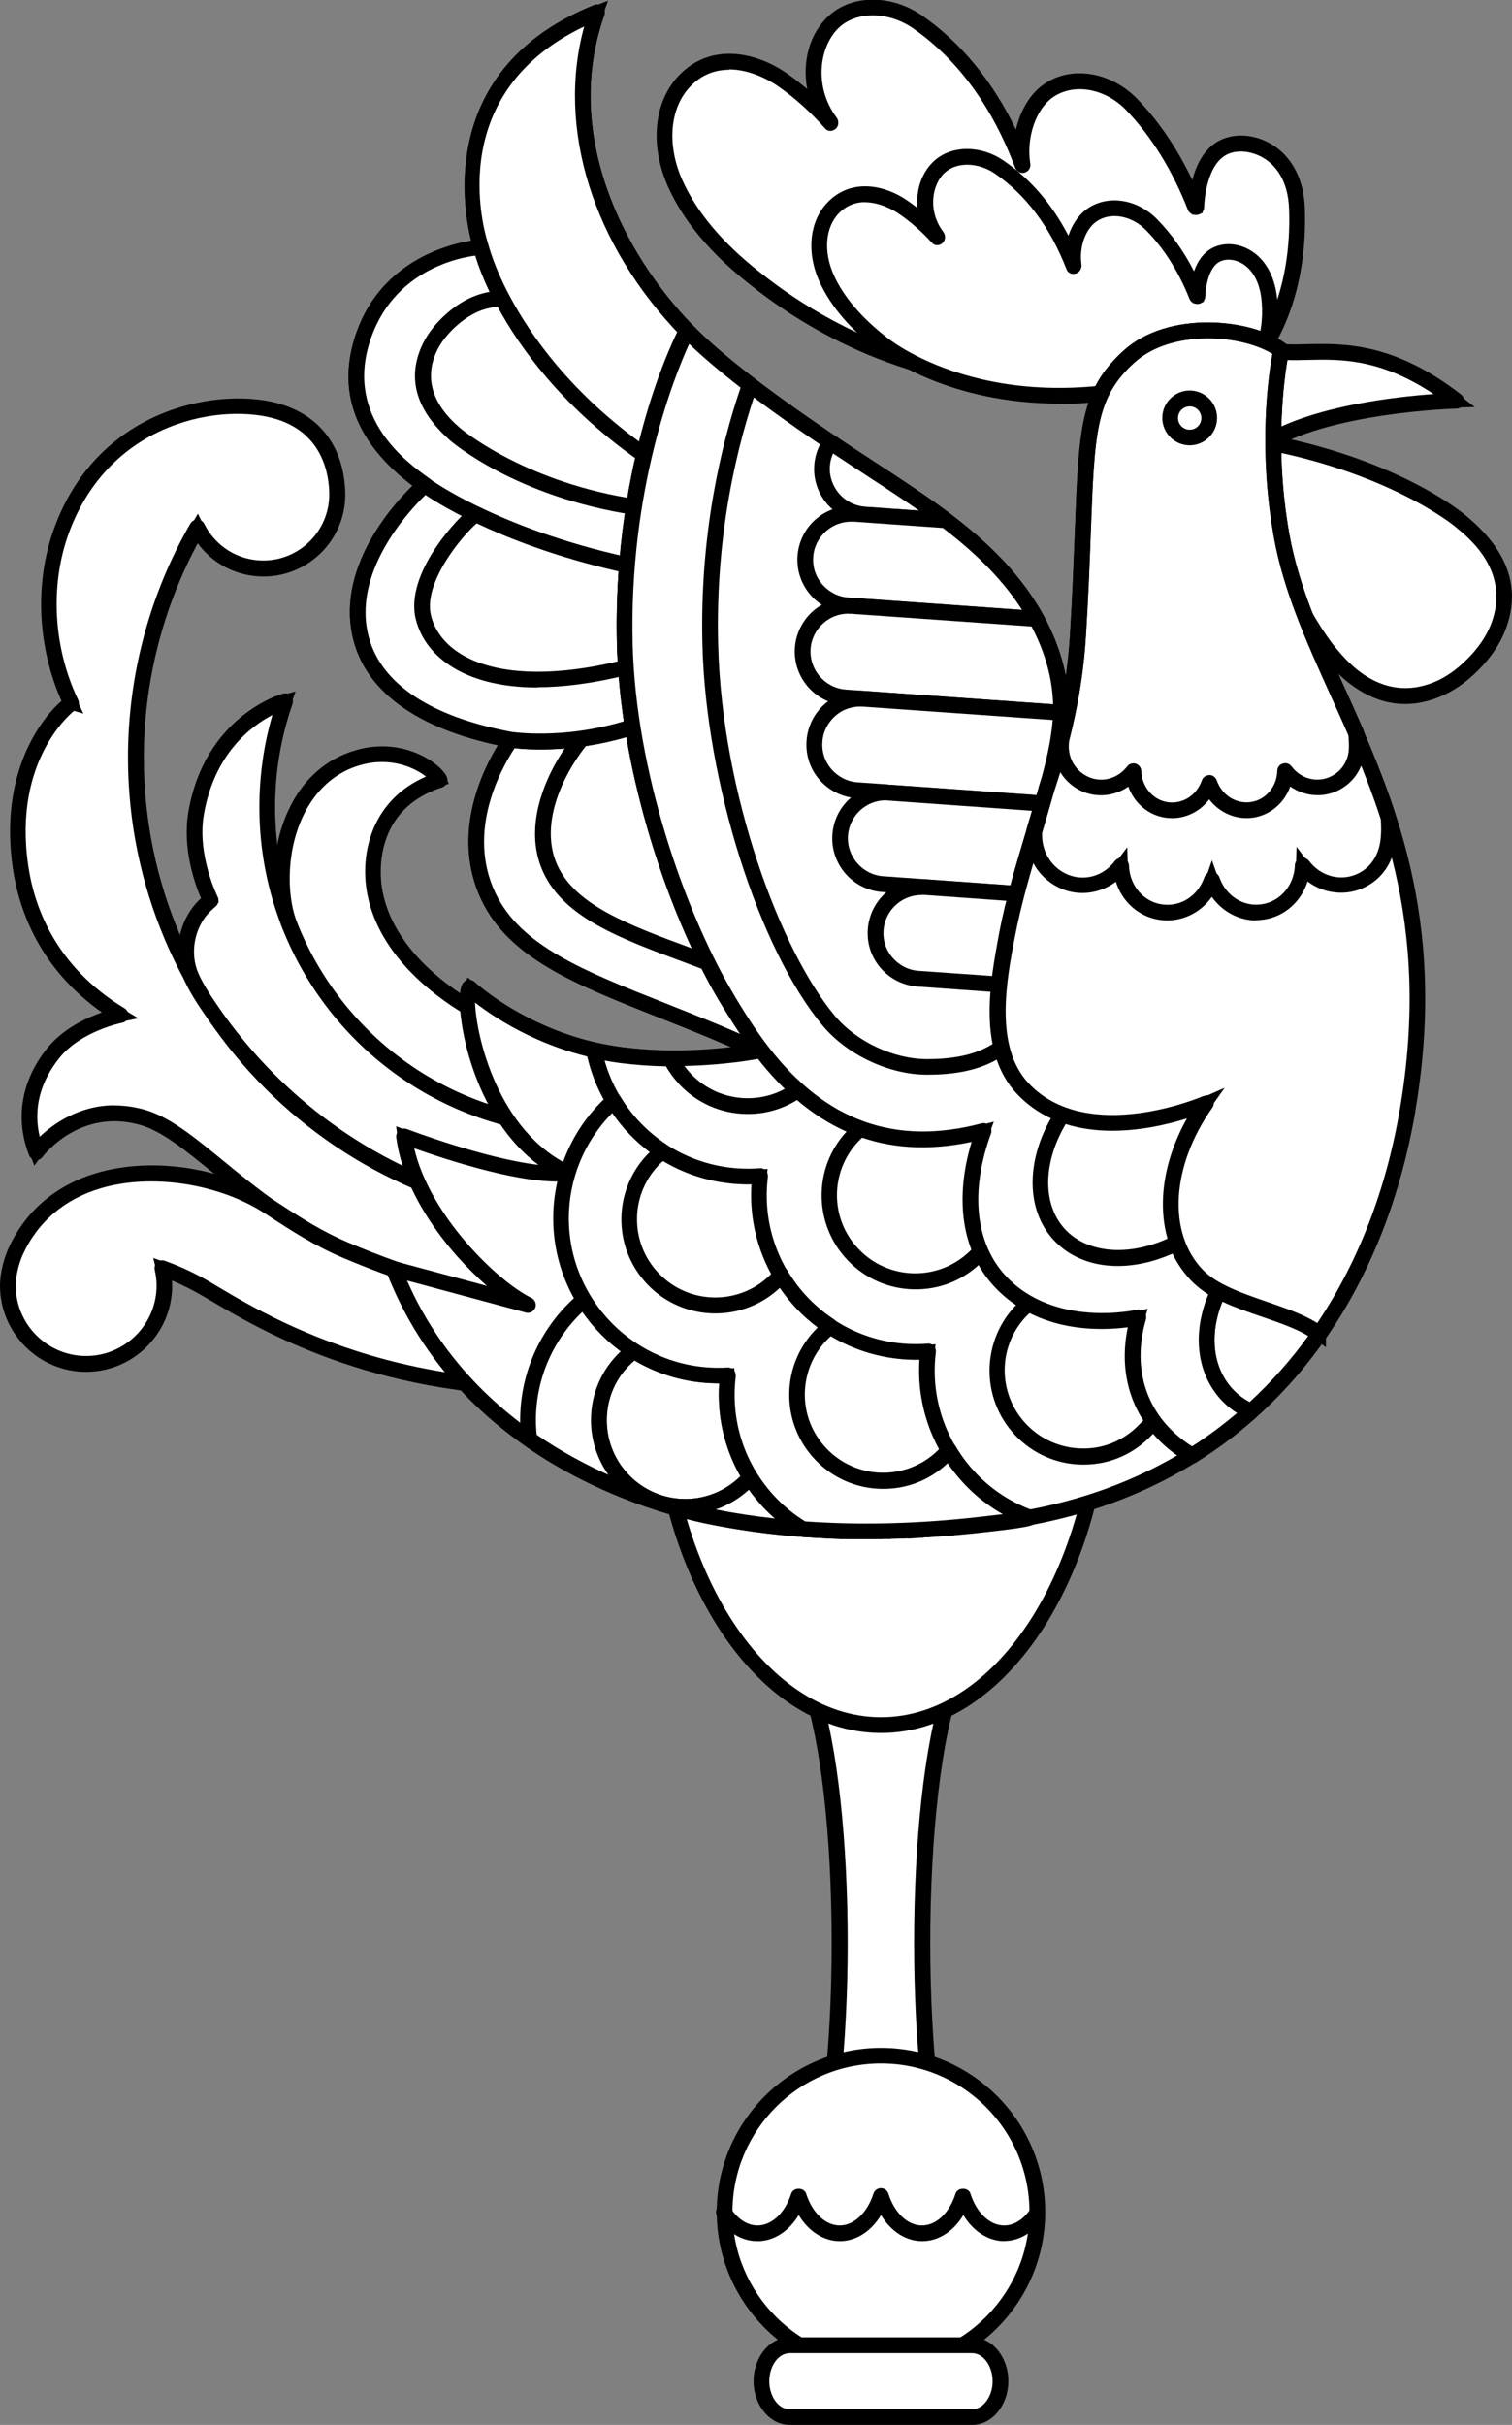 <?xml version="1.0" encoding="UTF-8"?><svg id="a" xmlns="http://www.w3.org/2000/svg" viewBox="0 0 115.31 184.86"><rect x="0" y="0" width="115.31" height="184.86" fill="#808080" stroke="none"/><defs><style>.b{fill:#fff;}</style></defs><g><path class="b" d="M61.57,127.99c3.3,8.38,3.3,31.87,0,40.25h11.23c-3.3-8.38-3.3-31.87,0-40.25h-11.23Z"/><path d="M73.54,168.74h-12.7l.27-.68c3.23-8.2,3.23-31.69,0-39.89l-.27-.68h12.7l-.27,.68c-3.23,8.2-3.23,31.68,0,39.88l.27,.68Zm-11.25-1h9.8c-3.03-8.81-3.03-30.44,0-39.25h-9.8c3.03,8.81,3.03,30.44,0,39.25Z"/></g><path d="M72.8,168.84h-11.23c-.2,0-.38-.1-.5-.26-.11-.16-.13-.37-.06-.56,3.22-8.19,3.22-31.63,0-39.81-.07-.18-.05-.39,.06-.56,.11-.16,.3-.26,.5-.26h11.23c.2,0,.38,.1,.5,.26,.11,.16,.13,.37,.06,.56-3.22,8.19-3.22,31.63,0,39.81,.07,.18,.05,.39-.06,.56-.11,.16-.3,.26-.5,.26Zm-10.38-1.2h9.52c-2.97-8.87-2.97-30.18,0-39.05h-9.52c2.97,8.87,2.97,30.18,0,39.05Z"/><g><path class="b" d="M84.16,104.65c0,14.83-7.6,26.86-16.97,26.86s-16.97-12.03-16.97-26.86,7.6-26.86,16.97-26.86,16.97,12.02,16.97,26.86"/><path d="M67.19,132.01c-9.63,0-17.47-12.27-17.47-27.36s7.84-27.36,17.47-27.36,17.47,12.27,17.47,27.36-7.84,27.36-17.47,27.36Zm0-53.72c-9.08,0-16.47,11.83-16.47,26.36s7.39,26.36,16.47,26.36,16.47-11.82,16.47-26.36-7.39-26.36-16.47-26.36Z"/></g><path d="M67.19,132.11c-9.69,0-17.57-12.32-17.57-27.46s7.88-27.46,17.57-27.46,17.57,12.32,17.57,27.46-7.88,27.46-17.57,27.46Zm0-53.72c-9.03,0-16.37,11.78-16.37,26.26s7.35,26.26,16.37,26.26,16.37-11.78,16.37-26.26-7.35-26.26-16.37-26.26Z"/><g><path class="b" d="M79.11,168.62c0,6.59-5.34,11.92-11.92,11.92s-11.93-5.34-11.93-11.92,5.34-11.92,11.93-11.92,11.92,5.34,11.92,11.92"/><path d="M67.19,181.05c-6.85,0-12.43-5.57-12.43-12.42s5.57-12.42,12.43-12.42,12.42,5.57,12.42,12.42-5.57,12.42-12.42,12.42Zm0-23.85c-6.3,0-11.43,5.12-11.43,11.42s5.13,11.42,11.43,11.42,11.42-5.12,11.42-11.42-5.12-11.42-11.42-11.42Z"/></g><path d="M67.19,181.15c-6.91,0-12.53-5.62-12.53-12.52s5.62-12.52,12.53-12.52,12.52,5.62,12.52,12.52-5.62,12.52-12.52,12.52Zm0-23.85c-6.25,0-11.33,5.08-11.33,11.32s5.08,11.32,11.33,11.32,11.32-5.08,11.32-11.32-5.08-11.32-11.32-11.32Z"/><g><path class="b" d="M60.23,184.26h13.91c1.19,0,2.16-1.23,2.16-2.74s-.97-2.74-2.16-2.74h-13.91c-1.19,0-2.16,1.22-2.16,2.74s.97,2.74,2.16,2.74"/><path d="M74.14,184.76h-13.91c-1.47,0-2.66-1.45-2.66-3.24s1.19-3.24,2.66-3.24h13.91c1.47,0,2.66,1.45,2.66,3.24s-1.19,3.24-2.66,3.24Zm-13.91-5.47c-.92,0-1.66,1-1.66,2.24s.75,2.24,1.66,2.24h13.91c.92,0,1.66-1,1.66-2.24s-.74-2.24-1.66-2.24h-13.91Z"/></g><path d="M74.14,184.86h-13.91c-1.52,0-2.76-1.5-2.76-3.34s1.24-3.34,2.76-3.34h13.91c1.52,0,2.76,1.5,2.76,3.34s-1.24,3.34-2.76,3.34Zm-13.91-5.47c-.86,0-1.56,.96-1.56,2.14s.71,2.14,1.56,2.14h13.91c.84,0,1.56-.98,1.56-2.14s-.71-2.14-1.56-2.14h-13.91Z"/><path d="M76.61,170.85c-1.24,0-2.39-.75-3.14-1.99-.75,1.24-1.89,1.99-3.14,1.99s-2.39-.75-3.14-1.99c-.75,1.24-1.9,1.99-3.14,1.99s-2.38-.75-3.14-1.99c-.75,1.24-1.89,1.99-3.14,1.99s-2.31-.69-3.07-1.88c-.18-.28-.1-.65,.18-.83,.28-.18,.65-.1,.83,.18,.54,.84,1.29,1.33,2.06,1.33,1.09,0,2.1-.95,2.57-2.42,.16-.5,.98-.5,1.14,0,.47,1.47,1.48,2.42,2.56,2.42s2.1-.95,2.57-2.42c.08-.25,.31-.42,.57-.42h0c.26,0,.49,.17,.57,.42,.47,1.47,1.47,2.42,2.56,2.42s2.1-.95,2.56-2.42c.16-.5,.99-.5,1.14,0,.47,1.47,1.48,2.42,2.57,2.42,.75,0,1.46-.44,2-1.24,.19-.27,.56-.34,.83-.16,.27,.19,.35,.56,.16,.83-.76,1.12-1.85,1.76-2.99,1.76Z"/><g><path class="b" d="M92.79,26.76c-19.87,7.15-33.28-3.99-35.29-5.57-2.84-2.24-4.9-4.69-6.02-7.2-1.36-3.05-.94-6.06,.7-7.79,2.36-2.49,5.65-1.34,7.39-.14,1.24,.85,2.52,1.95,3.78,3.38,0,0-.03-.03-.07-.1-1.88-2.53-1.53-6.01,.32-7.69,1.54-1.4,4.25-1.42,6.36,.06,3.38,2.35,6.11,5.91,7.99,10.9,0,0-.01-.06-.03-.18-.28-2.15,.53-4.41,1.94-5.43,1.82-1.32,4.56-.93,6.44,1.03,1.7,1.78,3.46,4.29,4.83,7.8h.07c.03-.8,.28-3.87,2.28-4.65,1.86-.73,5.24,.46,5.4,4.75,.28,7.92-3.38,11.72-3.38,11.72,0,0-1.5-1.32-2.72-.88"/><path d="M79.66,29.65c-10.36,0-18.05-4.57-22.32-7.96l-.14-.11c-2.95-2.32-5.02-4.81-6.17-7.39-1.38-3.1-1.07-6.37,.8-8.34,2.44-2.57,5.85-1.72,8.04-.21,.64,.44,1.27,.93,1.87,1.46-.49-2.15,.04-4.45,1.54-5.82,1.72-1.57,4.72-1.56,6.99,.02,3.02,2.1,5.45,5.1,7.24,8.92,.28-1.52,1.03-2.87,2.08-3.64,2.03-1.48,5.08-1.01,7.09,1.09,1.69,1.76,3.12,3.91,4.27,6.39,.29-1.28,.93-2.8,2.37-3.36,1.14-.44,2.61-.24,3.75,.51,1.43,.94,2.25,2.6,2.33,4.69,.29,8.04-3.37,11.92-3.52,12.09l-.33,.34-.36-.31c-.36-.31-1.45-1.07-2.22-.79h0c-4.81,1.73-9.26,2.43-13.3,2.43ZM55.59,5.22c-1.01,0-2.09,.33-3.03,1.32-1.59,1.67-1.83,4.52-.61,7.25,1.08,2.43,3.06,4.79,5.88,7.01l.14,.11c5.78,4.59,17.96,11.39,34.67,5.38,1.06-.38,2.21,.25,2.81,.67,.83-1.08,3.19-4.72,2.96-11.01-.08-2.24-1.06-3.35-1.88-3.89-.88-.58-2-.75-2.84-.42-1.74,.68-1.94,3.61-1.96,4.19l-.02,.42-.8,.11-.22-.36c-1.19-3.04-2.78-5.61-4.72-7.64-1.67-1.74-4.15-2.16-5.78-.97-1.27,.92-2,3.01-1.74,4.97l.02,.16-.96,.27c-1.77-4.7-4.4-8.29-7.81-10.66-1.89-1.32-4.35-1.36-5.74-.1-1.58,1.43-2.05,4.59-.25,7.02l.06,.08-.77,.64c-1.13-1.28-2.37-2.39-3.69-3.3-.27-.18-1.89-1.25-3.71-1.25Z"/></g><path d="M79.66,29.75c-10.39,0-18.1-4.58-22.38-7.99l-.14-.11c-2.96-2.33-5.04-4.83-6.2-7.43-1.4-3.14-1.08-6.45,.82-8.45,2.48-2.61,5.95-1.75,8.17-.23,.56,.38,1.1,.8,1.63,1.25-.39-2.09,.17-4.25,1.66-5.6,1.78-1.62,4.77-1.62,7.11,0,2.96,2.06,5.36,4.98,7.15,8.69,.32-1.42,1.05-2.68,2.06-3.41,2.07-1.51,5.17-1.04,7.22,1.1,1.64,1.71,3.04,3.78,4.17,6.16,.32-1.24,.99-2.62,2.37-3.15,1.18-.46,2.65-.26,3.84,.52,1.45,.96,2.3,2.65,2.37,4.77,.29,8.08-3.39,12-3.55,12.16-.22,.23-.59,.25-.83,.03-.32-.28-1.41-1.03-2.12-.77h0c-4.83,1.74-9.29,2.43-13.34,2.43ZM55.59,5.32c-.99,0-2.05,.32-2.96,1.29-1.56,1.64-1.79,4.44-.59,7.13,1.08,2.41,3.04,4.76,5.85,6.97l.14,.11c5.76,4.58,17.92,11.36,34.57,5.36,1.07-.38,2.19,.19,2.83,.62,.87-1.16,3.1-4.75,2.88-10.87-.08-2.2-1.04-3.29-1.83-3.81-.86-.56-1.94-.73-2.75-.41-1.68,.65-1.88,3.53-1.9,4.1-.01,.29-.23,.53-.51,.57-.28,.05-.62-.11-.72-.36-1.18-3.02-2.76-5.58-4.7-7.61-1.63-1.7-4.06-2.11-5.65-.96-1.24,.9-1.95,2.95-1.7,4.87l.02,.15c.06,.31-.13,.6-.43,.69-.29,.08-.61-.08-.72-.37-1.76-4.68-4.38-8.25-7.77-10.62-1.85-1.29-4.27-1.33-5.62-.11-1.54,1.4-2.01,4.5-.24,6.89,.01,.02,.03,.03,.04,.05h0c.16,.26,.13,.63-.1,.82-.25,.21-.59,.22-.8-.02-1.12-1.27-2.36-2.38-3.67-3.28-.26-.18-1.86-1.23-3.65-1.23Zm37.2,21.44h0Z"/><g><path class="b" d="M49.12,34.68c-10.46-7.33-12.43-15.82-12.43-15.82,0,0-7,.34-9.09,7.13-1.95,6.36,3.43,10,4.8,10.98,0,0,7.91,5.92,23.54,7.36l-6.81-9.65Z"/><path d="M56.96,44.93l-1.08-.1c-15.58-1.44-23.46-7.21-23.79-7.46l-.1-.07c-4.57-3.26-6.21-7.12-4.87-11.46,2.17-7.04,9.47-7.48,9.54-7.48l.42-.02,.1,.41c.02,.08,2.07,8.41,12.23,15.52l.12,.12,7.44,10.54Zm-20.65-25.53c-1.47,.18-6.54,1.21-8.24,6.74-1.8,5.85,2.94,9.24,4.5,10.35l.11,.08c.08,.06,7.64,5.58,22.2,7.16l-6.13-8.69c-9.24-6.5-11.9-13.81-12.44-15.64Z"/></g><path d="M55.93,44.93s-.04,0-.05,0c-15.61-1.44-23.51-7.23-23.84-7.48l-.1-.07c-4.61-3.29-6.26-7.18-4.91-11.57,2.19-7.11,9.56-7.55,9.63-7.55,.29,.01,.55,.18,.61,.46,.02,.08,2.06,8.37,12.19,15.46,.06,.04,.11,.09,.15,.15l6.81,9.65c.13,.19,.15,.44,.03,.65-.11,.19-.31,.3-.52,.3Zm-19.68-25.42c-1.55,.21-6.42,1.29-8.07,6.66-1.78,5.78,2.92,9.13,4.46,10.24l.11,.08c.08,.06,7.54,5.51,21.94,7.12l-5.99-8.49c-9.12-6.42-11.84-13.63-12.44-15.6Z"/><g><path class="b" d="M77.63,83.78c-1.69-3.89-1.62-8.33-.83-12.49,.79-4.16,2.27-8.16,3.32-12.27,.44-1.7,.8-3.43,.79-5.19-.04-3.75-1.86-7.32-4.34-10.12-2.49-2.81-5.61-4.96-8.75-7.03-2.56-1.68-11.29-7.19-15.43-11.46-6.26-6.45-9.85-15.79-6.86-24.27-13.17,5.3-8.83,17.92-8.83,17.92,0,0-7.01,.34-9.09,7.13-1.95,6.36,3.43,10,4.8,10.98,0,0-6.51,5.6-4.83,11.78,1.04,3.82,5.05,6.46,11.39,7.64-2.03,2.93-3.74,7.61-1.72,11.91,2.94,6.27,12.47,7.64,22.57,12.76,4.38,2.23,5.64,6.21,5.64,6.21,7.33,.32,12.19-3.51,12.19-3.51"/><path d="M66.31,87.8c-.29,0-.59,0-.89-.02l-.35-.02-.11-.33s-1.26-3.82-5.39-5.91c-3.21-1.63-6.44-2.91-9.29-4.04-6.38-2.53-11.43-4.52-13.51-8.96-2.28-4.87,.06-9.7,1.35-11.78-6.18-1.3-10-4.01-11.04-7.86-1.49-5.49,3.02-10.41,4.53-11.86-4.27-3.2-5.78-6.96-4.49-11.17,1.79-5.83,7.11-7.13,8.93-7.41-.66-2.61-2.52-13.2,9.28-17.96l1.03-.41-.37,1.04c-3.2,9.09,1.39,18.23,6.75,23.75,3.69,3.8,11.19,8.69,14.4,10.78l.95,.62c3.22,2.12,6.32,4.26,8.85,7.12,2.85,3.21,4.43,6.92,4.47,10.45,.02,1.86-.37,3.65-.8,5.32-.41,1.58-.88,3.16-1.34,4.69-.73,2.46-1.49,5-1.98,7.55-.91,4.79-.64,8.89,.79,12.2l.15,.35-.3,.24c-.2,.15-4.7,3.63-11.63,3.63Zm-.52-1.01c5.84,.17,10.08-2.42,11.22-3.19-1.38-3.43-1.62-7.6-.7-12.41,.5-2.6,1.26-5.16,2-7.64,.46-1.52,.92-3.09,1.33-4.65,.41-1.6,.79-3.31,.77-5.06-.03-3.28-1.53-6.76-4.22-9.8-2.44-2.76-5.49-4.86-8.65-6.94l-.94-.62c-3.23-2.11-10.81-7.04-14.57-10.92-6.79-7-9.54-15.99-7.31-23.72-11.35,5.26-7.71,16.38-7.55,16.86l.21,.63-.66,.03c-.27,.01-6.68,.42-8.64,6.78-1.8,5.85,2.94,9.24,4.5,10.35l.63,.45-.48,.42c-.06,.05-6.25,5.47-4.67,11.27,.98,3.6,4.78,6.12,11,7.28l.76,.14-.44,.63c-.98,1.42-4.01,6.44-1.68,11.42,1.92,4.08,6.79,6.01,12.97,8.46,2.87,1.13,6.12,2.42,9.37,4.07,3.82,1.94,5.35,5.12,5.77,6.17Z"/></g><path d="M66.31,87.9c-.29,0-.59,0-.89-.02-.25-.01-.47-.18-.55-.42-.01-.04-1.25-3.78-5.34-5.86-3.21-1.63-6.43-2.91-9.28-4.03-6.4-2.53-11.46-4.54-13.56-9.01-2.26-4.82-.03-9.6,1.28-11.75-6.14-1.32-9.93-4.04-10.98-7.9-1.48-5.44,2.88-10.32,4.47-11.88-4.24-3.21-5.73-6.98-4.43-11.21,1.77-5.77,6.97-7.15,8.9-7.46-.69-2.81-2.35-13.25,9.37-17.97,.22-.09,.47-.04,.64,.12,.17,.16,.23,.41,.15,.63-3.19,9.04,1.39,18.15,6.73,23.65,3.68,3.79,11.18,8.68,14.38,10.76l.95,.62c3.23,2.12,6.33,4.27,8.87,7.13,2.86,3.23,4.46,6.97,4.49,10.52,.02,1.87-.38,3.67-.8,5.34-.41,1.58-.88,3.16-1.34,4.69-.73,2.46-1.49,4.99-1.98,7.54-.91,4.77-.64,8.85,.79,12.14,.11,.25,.04,.54-.18,.71-.2,.16-4.73,3.65-11.69,3.65Zm-.45-1.21c.14,0,.29,0,.43,0,5.47,0,9.42-2.34,10.6-3.14-1.36-3.43-1.59-7.6-.68-12.39,.5-2.6,1.26-5.17,2.01-7.66,.45-1.52,.92-3.09,1.32-4.65,.41-1.59,.78-3.3,.77-5.03-.03-3.26-1.52-6.72-4.19-9.73-2.43-2.75-5.47-4.85-8.63-6.93l-.94-.62c-3.24-2.11-10.82-7.04-14.59-10.93-6.76-6.96-9.52-15.89-7.4-23.61-11.03,5.26-7.46,16.17-7.3,16.65,.06,.18,.03,.38-.07,.53-.11,.16-.28,.25-.47,.26-.27,.01-6.61,.42-8.55,6.71-1.78,5.78,2.92,9.13,4.46,10.24l.11,.08c.15,.11,.24,.28,.25,.46,0,.18-.07,.36-.21,.48-.06,.05-6.2,5.43-4.64,11.17,.97,3.57,4.75,6.06,10.92,7.21,.2,.04,.37,.17,.44,.36,.08,.19,.05,.4-.06,.57-.98,1.41-3.98,6.39-1.67,11.32,1.9,4.05,6.76,5.97,12.92,8.41,2.87,1.13,6.12,2.42,9.38,4.08,3.77,1.92,5.33,5.04,5.79,6.16Z"/><g><path class="b" d="M48.23,55.33v.09c-5.08,1.66-9.28,.98-9.28,.98-2.03,2.93-3.74,7.61-1.72,11.91,2.4,5.11,9.16,6.96,17.04,10.24,1.8,.75,3.65,1.57,5.53,2.52-3.97-2.01-9.72-13.96-11.57-25.74"/><path d="M59.57,81.52h0c-1.63-.83-3.38-1.63-5.49-2.51-1.3-.54-2.57-1.04-3.79-1.53-6.38-2.53-11.43-4.52-13.51-8.96-2.56-5.46,.7-10.88,1.76-12.41l.18-.26,.31,.05s4.16,.64,9.06-.96l.13,.39,.51-.08c1.88,12.01,7.62,23.5,11.3,25.37l-.45,.89Zm-20.38-24.59c-1.12,1.69-3.72,6.45-1.51,11.16,1.91,4.08,6.79,6.01,12.97,8.46,1.23,.49,2.5,.99,3.81,1.53,.87,.36,1.68,.71,2.44,1.05-3.69-4.55-7.53-14.06-9.06-23.07-4.15,1.24-7.61,.99-8.66,.86Z"/></g><path d="M59.8,81.67c-.09,0-.18-.02-.27-.07h0c-1.63-.83-3.37-1.62-5.48-2.5-1.3-.54-2.57-1.04-3.79-1.53-6.41-2.53-11.46-4.53-13.56-9.01-2.58-5.51,.7-10.97,1.77-12.51,.13-.19,.36-.29,.59-.25,.04,0,4.04,.62,8.83-.9,.08-.06,.17-.11,.28-.12,.32-.04,.62,.13,.67,.46,1.88,11.98,7.58,23.43,11.24,25.29h0c.3,.15,.41,.51,.26,.81-.11,.21-.32,.33-.54,.33Zm-20.56-24.63c-1.12,1.72-3.64,6.39-1.47,11.01,1.9,4.05,6.76,5.97,12.92,8.41,1.23,.49,2.5,.99,3.81,1.53,.73,.3,1.42,.6,2.08,.89-3.61-4.66-7.31-13.9-8.81-22.69-4.04,1.18-7.41,.97-8.53,.84Z"/><g><path class="b" d="M76.56,43.7c-2.49-2.81-5.62-4.96-8.75-7.03-2.56-1.69-11.29-7.19-15.43-11.46-6.26-6.45-9.85-15.79-6.86-24.27-13.17,5.3-8.83,17.92-8.83,17.92,0,0,2.25,9.69,14.7,17.3,10.19,6.22,26.4,8.92,25.18,7.54"/><path d="M75.56,44.53c-4.28,0-16.78-3.26-24.44-7.94-12.49-7.63-14.83-17.21-14.92-17.62-.03-.08-4.32-13.08,9.13-18.5l1.03-.41-.37,1.04c-3.2,9.09,1.39,18.23,6.75,23.75,3.68,3.79,11.17,8.67,14.37,10.76l.98,.64c3.22,2.12,6.33,4.26,8.85,7.11h0c.27,.31,.22,.65,.05,.85-.18,.21-.67,.31-1.42,.31ZM44.71,1.84c-11.37,5.27-7.71,16.38-7.55,16.86,.04,.14,2.38,9.64,14.49,17.04,8.43,5.15,21.01,7.84,24.07,7.84h.05c-2.37-2.54-5.25-4.52-8.23-6.48l-.97-.63c-3.23-2.1-10.79-7.03-14.54-10.9-6.79-7-9.54-15.99-7.31-23.72Z"/></g><path d="M75.53,44.64c-4.49,0-17.23-3.55-24.45-7.96-12.52-7.65-14.88-17.27-14.97-17.68-.03-.07-4.35-13.16,9.19-18.61,.22-.09,.47-.04,.64,.12,.17,.16,.23,.41,.15,.63-3.19,9.04,1.39,18.15,6.73,23.65,3.67,3.78,11.16,8.66,14.36,10.74l.98,.64c3.23,2.13,6.34,4.27,8.87,7.13h0c.31,.35,.25,.75,.05,.98-.2,.24-.74,.35-1.54,.35ZM44.55,2.02c-11.05,5.27-7.46,16.17-7.3,16.65,.04,.15,2.38,9.61,14.44,16.99,8.32,5.08,20.53,7.74,23.84,7.82-2.33-2.45-5.14-4.38-8.05-6.3l-.97-.63c-3.23-2.11-10.8-7.03-14.56-10.91-6.76-6.96-9.52-15.89-7.4-23.61Z"/><g><path class="b" d="M47.65,49.18c-.06-2.14,.01-4.18,.17-6.1-10.24-2.24-15.42-6.11-15.42-6.11,0,0-6.51,5.6-4.83,11.78,1.04,3.82,5.05,6.46,11.39,7.64,0,0,4.21,.68,9.3-.98,0,0-.54-4.2-.59-6.24"/><path d="M41.22,57.04c-1.4,0-2.28-.14-2.36-.15-6.62-1.24-10.7-4-11.79-8-1.74-6.41,4.71-12.05,4.99-12.29l.3-.26,.32,.24c.05,.04,5.23,3.84,15.23,6.03l.43,.09-.04,.44c-.16,2-.22,4.04-.16,6.04h0c.05,1.99,.58,6.14,.59,6.19l.05,.41-.39,.13c-2.86,.93-5.42,1.14-7.17,1.14Zm-8.79-19.42c-1.21,1.15-5.77,5.93-4.39,11.01,.98,3.61,4.78,6.12,10.99,7.28,.03,0,3.93,.6,8.66-.84-.14-1.12-.5-4.19-.55-5.87h0c-.05-1.9,0-3.82,.13-5.71-8.62-1.95-13.55-4.99-14.85-5.87Z"/></g><path d="M41.22,57.14c-1.41,0-2.29-.14-2.37-.15-6.67-1.24-10.77-4.04-11.87-8.08-1.76-6.47,4.74-12.15,5.02-12.39,.21-.18,.52-.19,.75-.03,.05,.04,5.21,3.82,15.19,6.01,.29,.06,.49,.33,.47,.63-.16,2-.21,4.03-.16,6.03,.05,1.98,.58,6.13,.59,6.18,.04,.29-.13,.56-.41,.65-2.87,.93-5.45,1.15-7.21,1.15Zm-8.78-19.4c-1.27,1.23-5.65,5.91-4.31,10.85,.97,3.57,4.75,6.06,10.92,7.21,.03,0,3.86,.59,8.53-.81-.15-1.18-.49-4.15-.54-5.8h0c-.05-1.87,0-3.77,.13-5.64-8.44-1.92-13.33-4.88-14.73-5.82Z"/><g><path class="b" d="M36.28,39.2c2.57,1.25,6.42,2.77,11.53,3.89-.15,1.92-.22,3.95-.17,6.1,.01,.47,.05,1.07,.1,1.7-9.77,2.44-14.6-.32-15.46-3.81-.78-3.16,3.15-7.34,3.99-7.87"/><path d="M41.01,52.31c-3.07,0-5.09-.72-6.37-1.49-1.49-.89-2.46-2.15-2.83-3.64-.88-3.55,3.43-7.93,4.21-8.42l.27,.42,.22-.45c2.32,1.12,6.18,2.7,11.42,3.85l.43,.09-.04,.44c-.16,2.01-.22,4.05-.16,6.04,.01,.47,.05,1.05,.1,1.67l.04,.42-.41,.1c-2.73,.68-4.99,.95-6.87,.95Zm-4.67-12.53c-1.1,.91-4.22,4.53-3.56,7.17,.3,1.22,1.12,2.26,2.38,3.02,2.62,1.57,6.89,1.76,12.07,.53-.04-.48-.06-.93-.07-1.3-.05-1.89,0-3.81,.13-5.72-4.92-1.11-8.62-2.6-10.95-3.7Z"/></g><path d="M41.01,52.41c-3.1,0-5.13-.72-6.42-1.5-1.51-.91-2.5-2.19-2.88-3.7-.88-3.54,3.33-7.88,4.21-8.5,.17-.13,.42-.16,.62-.06,2.31,1.12,6.17,2.7,11.4,3.84,.29,.06,.49,.33,.47,.63-.16,2.01-.22,4.04-.16,6.03,.01,.47,.05,1.05,.1,1.66,.02,.29-.17,.56-.45,.63-2.74,.68-5.01,.95-6.89,.95Zm-4.66-12.51c-1.1,.95-4.1,4.51-3.48,7.03,.3,1.2,1.1,2.22,2.33,2.96,2.58,1.55,6.8,1.74,11.91,.53-.03-.45-.06-.87-.06-1.22-.05-1.86,0-3.76,.13-5.64-4.85-1.11-8.5-2.56-10.82-3.66Z"/><g><path class="b" d="M48.24,55.42c-1.39,.45-2.7,.73-3.89,.89h0c-2.01,2.49-3.95,6.59-2.37,9.95,1.68,3.57,6.45,5.04,11.97,7.12-2.46-4.91-4.69-11.5-5.72-18.05v.09"/><path d="M54.97,74.3l-2.72-1.02c-4.89-1.81-9.12-3.38-10.72-6.8-1.63-3.48,.19-7.69,2.44-10.48l.12-.15,.2-.03c1.3-.18,2.58-.48,3.81-.88l.12,.38,.51-.07c.95,6.08,3.02,12.61,5.67,17.9l.57,1.14Zm-10.35-17.52c-2,2.55-3.6,6.27-2.19,9.27,1.43,3.05,5.48,4.55,10.17,6.29l.36,.13c-2.34-4.97-4.17-10.84-5.11-16.41-1.05,.31-2.13,.55-3.23,.71Z"/></g><path d="M53.95,73.98c-.07,0-.14-.01-.21-.04l-1.52-.57c-4.91-1.82-9.16-3.39-10.78-6.85-1.65-3.52,.18-7.77,2.45-10.58,.1-.12,.23-.2,.38-.22,1.2-.17,2.38-.43,3.51-.78,.09-.11,.22-.18,.37-.2,.31-.04,.62,.18,.67,.5,.95,6.08,3.01,12.59,5.66,17.87,.11,.22,.08,.49-.09,.67-.12,.13-.28,.2-.45,.2Zm-9.27-17.11c-1.97,2.52-3.53,6.19-2.15,9.14,1.41,3.02,5.44,4.51,10.11,6.24l.13,.05c-2.28-4.89-4.06-10.64-4.99-16.1-1,.29-2.04,.52-3.09,.68Z"/><g><path class="b" d="M49.12,34.68h0c-5.98-4.19-9.19-8.76-10.83-11.91-.53,0-1.11,.08-1.73,.29-.94,.33-1.73,.92-2.29,1.45-.56,.53-1.21,1.27-1.6,2.19-1.46,3.43,1.34,5.78,2.04,6.4,0,0,4.82,4.17,13.64,5.53,.23-1.42,.49-2.74,.78-3.96"/><path d="M48.76,39.21l-.49-.08c-8.86-1.36-13.69-5.47-13.89-5.64-2.5-2.21-3.21-4.54-2.17-6.98,.35-.83,.93-1.62,1.72-2.36,.79-.74,1.62-1.26,2.47-1.56,.64-.22,1.3-.32,1.9-.32h.3l.14,.27c1.6,3.06,4.76,7.58,10.68,11.73l.28,.19-.08,.33c-.3,1.28-.56,2.6-.77,3.92l-.08,.49Zm-10.77-15.93c-.42,.02-.84,.11-1.27,.26-.72,.25-1.43,.7-2.11,1.34-.69,.64-1.18,1.32-1.48,2.02-1.28,3.02,1.08,5.1,1.86,5.79,.1,.09,4.7,3.98,12.95,5.38,.18-1.07,.39-2.13,.63-3.17-5.74-4.08-8.9-8.51-10.57-11.62Z"/></g><path d="M48.35,39.24s-.06,0-.09,0c-8.89-1.37-13.74-5.49-13.94-5.67-2.54-2.24-3.26-4.61-2.2-7.09,.36-.84,.94-1.65,1.74-2.39,.8-.75,1.64-1.28,2.5-1.58,.65-.23,1.31-.35,1.94-.33,.22,0,.42,.13,.52,.32,1.6,3.05,4.74,7.56,10.65,11.69,.2,.14,.3,.39,.24,.63-.3,1.28-.56,2.59-.77,3.91-.05,.29-.3,.5-.59,.5Zm-10.41-15.85c-.39,.03-.78,.11-1.18,.25-.7,.25-1.4,.69-2.08,1.32-.67,.63-1.16,1.3-1.45,1.98-1.25,2.95,1.07,5,1.83,5.67,.1,.08,4.64,3.94,12.8,5.34,.17-1.01,.37-2.02,.6-3.01-5.68-4.06-8.83-8.45-10.51-11.55Z"/><g><path class="b" d="M77.63,83.78c-1.69-3.89-1.62-8.33-.83-12.49,.79-4.16,2.27-8.16,3.32-12.27,.44-1.7,.8-3.43,.79-5.19-.04-3.75-1.86-7.32-4.34-10.12-2.49-2.81-5.61-4.96-8.75-7.03-2.56-1.68-11.29-7.19-15.43-11.46,0,0-5.1,9.58-4.73,23.97,.35,13.42,7.49,29.52,12.15,31.89,4.38,2.23,5.64,6.21,5.64,6.21,7.33,.32,12.19-3.51,12.19-3.51"/><path d="M66.31,87.8c-.29,0-.59,0-.89-.02l-.35-.02-.11-.33s-1.26-3.82-5.39-5.91c-5.02-2.55-12.08-18.99-12.42-32.32-.37-14.36,4.74-24.12,4.79-24.22l.32-.61,.48,.49c3.69,3.8,11.19,8.69,14.4,10.77l.95,.62c3.22,2.12,6.32,4.26,8.85,7.12,2.85,3.21,4.43,6.92,4.47,10.45,.02,1.86-.37,3.65-.8,5.32-.41,1.58-.88,3.16-1.34,4.69-.73,2.46-1.49,5-1.98,7.55-.91,4.79-.64,8.89,.79,12.2l.15,.35-.3,.24c-.2,.15-4.7,3.63-11.63,3.63Zm-.52-1.01c5.84,.12,10.08-2.42,11.22-3.19-1.38-3.43-1.62-7.6-.7-12.41,.5-2.6,1.26-5.16,2-7.64,.46-1.52,.92-3.09,1.33-4.65,.41-1.6,.79-3.31,.77-5.06-.03-3.28-1.53-6.76-4.22-9.8-2.44-2.76-5.49-4.86-8.65-6.94l-.94-.62c-3.1-2.02-10.17-6.62-14.07-10.42-1.08,2.33-4.69,11.06-4.38,23.11,.36,13.72,7.65,29.31,11.88,31.46,3.82,1.94,5.35,5.12,5.77,6.17Z"/></g><path d="M66.31,87.9c-.29,0-.59,0-.89-.02-.25-.01-.47-.18-.55-.42-.01-.04-1.25-3.78-5.34-5.86-5.04-2.56-12.13-19.05-12.48-32.41-.37-14.39,4.59-23.88,4.8-24.27,.09-.17,.26-.29,.45-.31,.2-.03,.38,.04,.51,.18,3.68,3.79,11.18,8.68,14.38,10.76l.95,.62c3.23,2.12,6.33,4.27,8.87,7.13,2.86,3.23,4.46,6.97,4.49,10.52,.02,1.87-.38,3.67-.8,5.34-.41,1.58-.88,3.16-1.34,4.69-.73,2.46-1.49,4.99-1.98,7.54-.91,4.77-.64,8.85,.79,12.14,.11,.25,.04,.54-.18,.71-.2,.16-4.73,3.65-11.69,3.65Zm-.45-1.21c.14,0,.29,0,.43,0,5.47,0,9.42-2.34,10.6-3.14-1.36-3.43-1.59-7.6-.68-12.39,.5-2.6,1.26-5.17,2.01-7.66,.45-1.52,.92-3.09,1.32-4.65,.41-1.59,.78-3.3,.77-5.03-.03-3.26-1.52-6.72-4.19-9.73-2.43-2.75-5.47-4.85-8.63-6.93l-.94-.62c-3.07-2-10.05-6.55-13.98-10.33-1.14,2.5-4.61,11.11-4.31,22.94,.35,13.69,7.62,29.24,11.82,31.37,3.77,1.92,5.33,5.04,5.79,6.16Z"/><g><path class="b" d="M54.03,98.52c-9.58,2-17.93,.92-27.7-3.23-7.45-3.16-11.55-8.99-15.45-10.11-5.1-1.46-8.11,2.65-8.11,2.65-1.03-2.67-.5-5.32,1.3-7.55,1.8-2.23,5.13-2.89,5.13-2.89-1.26-.77-6.54-3.99-7.62-11.27-1.3-8.77,3.85-12.53,3.86-12.5-1.92-4.03-2.27-8.89-.76-13.09,3.24-9.01,12.23-10.53,16.65-9.12,3.3,1.05,4.4,3.82,4.4,6.3,0,3.11-2.52,5.63-5.63,5.63-2.21,0-4.12-1.27-5.04-3.12-2.98,5.16-4.68,11.15-4.68,17.53,0,19.39,15.72,35.11,35.11,35.11,2.79,0,5.5-.32,8.1-.94l.45,6.6Z"/><path d="M44.96,100c-6.09,0-12.08-1.38-18.83-4.25-4.11-1.74-7.26-4.33-9.8-6.41-2.1-1.72-3.91-3.21-5.6-3.69-4.72-1.35-7.54,2.43-7.57,2.47l-.54,.74-.33-.85c-1.06-2.76-.58-5.62,1.38-8.04,1.24-1.54,3.12-2.37,4.32-2.76-4.83-3.33-6.43-7.78-6.91-11.01-1.1-7.46,2.36-11.6,3.73-12.73-1.85-4.13-2.08-9-.61-13.1,3.41-9.47,12.93-10.81,17.28-9.43,4.28,1.37,4.75,5.2,4.75,6.78,0,3.38-2.75,6.13-6.13,6.13-2.04,0-3.89-.99-5.03-2.62-2.75,5.05-4.19,10.74-4.19,16.53,0,19.08,15.53,34.61,34.61,34.61,2.7,0,5.38-.31,7.98-.93l.57-.14,.52,7.62-.43,.09c-3.15,.66-6.17,.99-9.17,.99Zm-36.23-15.63c.71,0,1.47,.1,2.28,.33,1.88,.54,3.77,2.08,5.96,3.88,2.61,2.14,5.58,4.57,9.55,6.26,9.72,4.12,17.82,5.12,26.98,3.28l-.38-5.58c-2.5,.55-5.06,.82-7.64,.82-19.64,0-35.61-15.98-35.61-35.61,0-6.25,1.64-12.4,4.75-17.78l.47-.81,.41,.83c.87,1.76,2.63,2.85,4.59,2.85,2.83,0,5.13-2.3,5.13-5.13,0-1.36-.39-4.66-4.05-5.83-4.03-1.28-12.85-.02-16.03,8.81-1.43,3.98-1.16,8.73,.74,12.71l.48,1-.83-.24c-.81,.69-4.58,4.35-3.47,11.88,.48,3.23,2.15,7.74,7.39,10.92l1.1,.67-1.26,.25s-3.18,.65-4.84,2.71c-1.55,1.93-2.06,4.08-1.48,6.26,.94-.93,2.94-2.49,5.76-2.49Z"/></g><path d="M44.96,100.1c-6.1,0-12.1-1.38-18.87-4.25-4.12-1.75-7.28-4.34-9.82-6.42-2.09-1.71-3.9-3.19-5.56-3.67-4.65-1.33-7.44,2.39-7.46,2.43-.13,.18-.35,.27-.56,.24-.22-.03-.4-.17-.48-.38-1.08-2.79-.58-5.69,1.39-8.14,1.19-1.48,2.97-2.31,4.17-2.73-4.73-3.34-6.31-7.75-6.79-10.97-1.09-7.37,2.26-11.53,3.71-12.77-1.84-4.14-2.06-9.01-.58-13.11,3.43-9.53,13.03-10.88,17.4-9.49,4.35,1.39,4.82,5.27,4.82,6.88,0,3.43-2.79,6.23-6.23,6.23-2.02,0-3.86-.95-5.02-2.53-2.69,5-4.11,10.63-4.11,16.34,0,19.03,15.48,34.51,34.51,34.51,2.69,0,5.37-.31,7.96-.92,.17-.04,.35,0,.49,.1,.14,.1,.23,.27,.24,.44l.45,6.6c.02,.3-.18,.57-.48,.63-3.16,.66-6.19,.99-9.19,.99Zm-36.23-15.83c.72,0,1.49,.1,2.31,.33,1.9,.54,3.8,2.1,5.99,3.89,2.61,2.14,5.57,4.56,9.53,6.24,9.67,4.1,17.72,5.1,26.83,3.3l-.37-5.38c-2.47,.53-5,.8-7.55,.8-19.69,0-35.71-16.02-35.71-35.71,0-6.27,1.65-12.43,4.76-17.83,.11-.19,.33-.3,.54-.3,.22,0,.42,.13,.52,.33,.86,1.72,2.58,2.79,4.5,2.79,2.77,0,5.03-2.26,5.03-5.03,0-1.34-.39-4.59-3.98-5.73-3.99-1.27-12.75-.01-15.91,8.75-1.42,3.96-1.15,8.68,.74,12.63,.1,.21,.07,.47-.08,.65-.05,.05-.1,.1-.16,.13-.26,.2-4.76,3.82-3.56,11.89,.47,3.21,2.13,7.69,7.34,10.85,.21,.13,.32,.37,.28,.62s-.23,.44-.47,.48c-.03,0-3.15,.64-4.78,2.68-1.49,1.86-2,3.92-1.5,6.01,1-.95,2.97-2.4,5.71-2.4Z"/><g><path class="b" d="M54.03,98.52c-9.58,2-17.93,.92-27.7-3.23-2.2-.94-4.07-2.18-5.82-3.32-5.46-3.55-15.92-4.17-19.34,3.46-.27,.6-.57,1.64-.57,2.56,0,3.29,2.67,5.97,5.97,5.97s5.97-2.67,5.97-5.97c0-.45-.06-.9-.15-1.32,1.15,.42,2.27,.94,3.38,1.58,4.46,2.61,17.06,10.88,39.03,6.16l-.75-5.9Z"/><path d="M41.99,106.34c-13.6,0-22.13-5.07-25.87-7.28l-.62-.36c-.8-.47-1.64-.88-2.49-1.24,.02,.18,.02,.36,.02,.54,0,3.57-2.9,6.47-6.47,6.47S.1,101.56,.1,98c0-1.02,.33-2.12,.62-2.76,1.26-2.82,3.58-4.8,6.68-5.72,4.21-1.24,9.59-.42,13.38,2.04l.34,.22c1.66,1.08,3.38,2.2,5.4,3.06,9.87,4.19,18.07,5.14,27.4,3.2l.53-.11,.88,6.89-.45,.1c-4.71,1.01-9.01,1.43-12.9,1.43Zm-30.3-10.44l.86,.31c1.19,.43,2.36,.98,3.46,1.62l.62,.37c4.67,2.77,17.03,10.1,37.6,5.83l-.63-4.91c-9.33,1.85-17.58,.83-27.47-3.36-2.1-.89-3.86-2.03-5.55-3.14l-.34-.22c-3.51-2.28-8.67-3.07-12.56-1.92-2.82,.83-4.91,2.62-6.05,5.17-.26,.59-.53,1.55-.53,2.35,0,3.01,2.45,5.47,5.47,5.47s5.47-2.45,5.47-5.47c0-.4-.05-.81-.14-1.21l-.21-.89Z"/></g><path d="M41.99,106.44c-13.62,0-22.18-5.08-25.92-7.29l-.62-.36c-.75-.44-1.53-.83-2.33-1.17,0,.13,.01,.26,.01,.39,0,3.62-2.95,6.57-6.57,6.57S0,101.62,0,98c0-1.03,.34-2.15,.63-2.8,1.28-2.85,3.61-4.85,6.75-5.78,4.24-1.25,9.65-.43,13.47,2.05l.34,.22c1.66,1.08,3.37,2.19,5.38,3.05,9.85,4.18,18.03,5.13,27.34,3.19,.16-.03,.33,0,.47,.1s.23,.25,.25,.41l.75,5.9c.04,.31-.16,.6-.47,.66-4.72,1.01-9.03,1.43-12.92,1.43Zm-29.61-10.36c.07,0,.14,.01,.2,.04,1.2,.43,2.37,.98,3.47,1.63l.62,.37c4.66,2.76,16.96,10.06,37.44,5.84l-.6-4.71c-9.31,1.82-17.55,.8-27.42-3.39-2.11-.9-3.87-2.04-5.57-3.15l-.34-.22c-3.48-2.26-8.62-3.05-12.47-1.91-2.79,.82-4.86,2.59-5.99,5.11-.25,.56-.52,1.53-.52,2.31,0,2.96,2.41,5.37,5.37,5.37s5.37-2.41,5.37-5.37c0-.39-.05-.79-.14-1.19-.05-.21,.02-.44,.19-.58,.11-.1,.25-.15,.4-.15Z"/><g><path class="b" d="M53.58,91.92c-2.6,.61-5.31,.94-8.1,.94-12.23,0-22.81-6.37-29.28-15.72-.55-.79-1.21-1.76-1.63-2.73-.77-1.78-.34-4.02,1.05-5.38,.15-.14,.44-.4,.44-.4,0,0-1.68-3.32-1.1-6.66,1.2-6.94,6.78-8.52,6.78-8.52-.88,2.53-1.36,5.24-1.36,8.07,0,13.52,10.96,24.48,24.48,24.48,3.56,0,6.93-.76,9.98-2.12l-1.26,8.04Z"/><path d="M45.48,93.36c-11.68,0-22.78-5.96-29.69-15.94-.62-.89-1.25-1.84-1.68-2.82-.86-1.98-.38-4.42,1.16-5.93,.05-.05,.11-.11,.18-.17-.42-.97-1.48-3.76-.98-6.61,1.24-7.16,6.9-8.85,7.14-8.92l.93-.26-.32,.91c-.88,2.53-1.33,5.19-1.33,7.9,0,13.22,10.75,23.98,23.97,23.98,3.41,0,6.7-.7,9.78-2.08l.84-.38-1.45,9.29-.33,.08c-2.68,.63-5.44,.95-8.21,.95ZM20.93,54.32c-1.57,.77-4.64,2.86-5.48,7.74-.54,3.13,1.04,6.32,1.06,6.35l.18,.35-.3,.25s-.28,.24-.42,.37c-1.23,1.21-1.63,3.24-.94,4.82,.39,.9,1,1.8,1.58,2.65,6.72,9.71,17.51,15.51,28.87,15.51,2.58,0,5.16-.29,7.66-.85l1.07-6.82c-2.97,1.2-6.11,1.81-9.35,1.81-13.77,0-24.97-11.2-24.97-24.98,0-2.46,.35-4.88,1.05-7.21Z"/></g><path d="M45.48,93.46c-11.72,0-22.84-5.97-29.77-15.98-.62-.89-1.26-1.85-1.69-2.84-.88-2.02-.39-4.5,1.18-6.04,.04-.04,.08-.08,.13-.12-.45-1.04-1.45-3.79-.96-6.61,1.25-7.23,6.96-8.93,7.21-8.99,.22-.06,.45,0,.6,.17,.15,.16,.2,.4,.13,.61-.88,2.52-1.33,5.17-1.33,7.87,0,13.17,10.71,23.88,23.88,23.88,3.39,0,6.67-.7,9.74-2.07,.2-.09,.44-.06,.61,.07,.17,.13,.26,.35,.23,.57l-1.26,8.04c-.04,.24-.22,.44-.46,.49-2.68,.63-5.45,.95-8.24,.95ZM20.77,54.51c-1.6,.83-4.42,2.93-5.22,7.57-.54,3.09,1.03,6.25,1.05,6.29,.12,.25,.06,.55-.15,.73,0,0-.28,.24-.41,.37-1.2,1.18-1.59,3.16-.92,4.71,.39,.89,.99,1.79,1.57,2.63,6.7,9.68,17.46,15.47,28.78,15.47,2.55,0,5.1-.28,7.57-.83l1.03-6.58c-2.93,1.16-6.03,1.75-9.22,1.75-13.83,0-25.07-11.25-25.07-25.08,0-2.39,.33-4.74,.99-7.01Zm32.81,37.41h0Z"/><g><path class="b" d="M22.17,70.72c3.63,8.96,12.42,15.28,22.69,15.28,3.55,0,6.93-.76,9.98-2.12-.59-1.89-2.92-2.56-10.46-3.86-6.61-1.14-14.85-5.71-15.85-12.31-.38-2.48,.24-6.73,4.99-8.26-.31-.69-2.85-2.66-6.19-1.7-5.87,1.67-6.73,9.48-5.16,12.97h0Z"/><path d="M44.86,86.5c-10.22,0-19.31-6.12-23.15-15.58-.94-2.11-1.11-5.92,.38-9.12,1.08-2.32,2.85-3.89,5.11-4.53,3.63-1.04,6.4,1.14,6.79,1.97l.24,.51-.54,.17c-5.28,1.7-4.8,6.72-4.65,7.71,.93,6.16,8.65,10.72,15.44,11.89,7.8,1.34,10.18,2.06,10.85,4.2l.13,.42-.41,.18c-3.21,1.44-6.64,2.17-10.19,2.17Zm-15.73-28.51c-.52,0-1.07,.07-1.66,.24-2.49,.71-3.81,2.56-4.48,3.99-1.35,2.9-1.2,6.44-.37,8.29v.02c3.69,9.09,12.42,14.97,22.23,14.97,3.24,0,6.37-.63,9.33-1.88-.78-1.34-3.3-1.98-9.88-3.11-7.13-1.23-15.26-6.11-16.26-12.73-.45-2.96,.53-6.87,4.64-8.55-.61-.51-1.88-1.24-3.54-1.24Z"/></g><path d="M44.86,86.6c-10.26,0-19.38-6.14-23.24-15.64-.95-2.13-1.12-5.98,.38-9.2,1.09-2.35,2.88-3.93,5.17-4.58,3.65-1.04,6.46,1.06,6.9,2.03,.07,.16,.07,.33,0,.49-.07,.16-.2,.28-.37,.33-5.21,1.68-4.73,6.62-4.58,7.6,.93,6.11,8.61,10.65,15.36,11.81,7.36,1.26,10.2,1.96,10.93,4.27,.09,.29-.05,.6-.33,.73-3.23,1.44-6.67,2.17-10.23,2.17Zm-15.73-28.51c-.51,0-1.06,.07-1.63,.23-2.46,.7-3.75,2.53-4.41,3.94-1.34,2.87-1.19,6.37-.37,8.21v.02c3.68,9.05,12.37,14.91,22.14,14.91,3.18,0,6.27-.62,9.18-1.83-.83-1.24-3.36-1.86-9.75-2.96-7.17-1.23-15.33-6.14-16.34-12.81-.45-2.96,.51-6.86,4.54-8.6-.63-.49-1.82-1.11-3.35-1.11Z"/><g><path class="b" d="M58.4,80.03c-.68,.13-1.35,.25-2.04,.34-3,.39-6.05,.46-9.05,.06-7.08-.93-11.52-5.12-11.52-5.12-.59,.91,.53,10.88,7.48,14.14-3.89,.48-12.46-2.81-12.46-2.81,.71,5.59,6.43,11.4,9.45,12.86l-10.24-2.75c5.51,14.23,20.16,18.04,24.06,18.84,7.33,1.5,14.95,1.43,22.36,.44,17.61-2.36,28.02-14.88,30.9-31.38"/><path d="M66.08,117.24c-4.26,0-8.3-.39-12.09-1.17-4.33-.89-18.91-4.9-24.43-19.15l-.36-.92,8.34,2.24c-3.01-2.51-6.64-6.99-7.22-11.55l-.11-.83,.78,.3c.07,.03,6.31,2.41,10.42,2.78-3.39-2.38-4.95-6.27-5.6-8.57-.67-2.36-.87-4.71-.45-5.35l.33-.5,.43,.41s4.42,4.09,11.24,4.99c2.76,.37,5.77,.34,8.92-.06,.67-.09,1.34-.2,2.01-.33l.19,.98c-.69,.13-1.38,.25-2.07,.34-3.24,.42-6.33,.44-9.18,.06-5.64-.74-9.6-3.47-11.12-4.68-.01,2.43,1.6,10.04,7.36,12.75l1.57,.74-1.72,.21c-3.3,.4-9.62-1.72-11.88-2.54,1.13,5.25,6.42,10.38,9.03,11.64l-.35,.93-9.26-2.49c5.59,13.03,19.2,16.76,23.32,17.61,6.66,1.37,14.13,1.51,22.19,.43,16.31-2.19,27.42-13.48,30.48-30.97l.98,.17c-3.14,17.95-14.55,29.53-31.33,31.78-3.6,.48-7.09,.72-10.44,.72Z"/></g><path d="M66.08,117.34c-4.26,0-8.31-.39-12.11-1.17-4.35-.89-18.96-4.91-24.5-19.21-.08-.21-.04-.45,.11-.62,.15-.17,.38-.24,.6-.18l6.96,1.87c-2.96-2.57-6.36-6.91-6.92-11.32-.03-.21,.06-.42,.23-.55,.17-.13,.39-.16,.58-.09,.07,.03,5.94,2.26,10.03,2.73-3.21-2.41-4.7-6.16-5.33-8.4-.59-2.09-.92-4.69-.44-5.43,.1-.15,.25-.25,.43-.27,.17-.02,.35,.04,.48,.16,.04,.04,4.4,4.07,11.18,4.96,2.76,.36,5.75,.34,8.89-.06,.67-.09,1.33-.2,2-.33,.32-.07,.64,.15,.7,.47,.06,.33-.15,.64-.47,.7-.69,.13-1.38,.25-2.07,.34-3.25,.42-6.34,.44-9.2,.06-5.47-.72-9.37-3.3-11-4.57,.08,2.57,1.75,9.84,7.3,12.45,.24,.11,.38,.37,.34,.64-.04,.26-.25,.47-.52,.5-3.25,.39-9.36-1.63-11.76-2.48,1.2,5.16,6.37,10.15,8.93,11.4,.28,.14,.41,.46,.3,.75-.11,.29-.42,.45-.72,.37l-9.06-2.44c5.63,12.83,19.08,16.52,23.16,17.36,6.65,1.37,14.11,1.51,22.16,.43,16.27-2.18,27.34-13.44,30.39-30.88,.06-.33,.36-.55,.69-.49,.33,.06,.54,.37,.49,.69-3.14,17.99-14.59,29.61-31.41,31.87-3.61,.48-7.1,.72-10.45,.72Z"/><g><path class="b" d="M92.74,27.92c-14.89,5.42-23.96-.54-25.39-1.65-2.02-1.56-3.49-3.27-4.29-5.02-.97-2.13-.67-4.22,.49-5.42,1.68-1.73,4.02-.93,5.26-.09,.88,.6,1.8,1.36,2.7,2.36,0,0-.02-.02-.05-.07-1.34-1.77-1.09-4.18,.22-5.35,1.09-.97,3.02-.98,4.53,.05,2.4,1.64,4.35,4.12,5.7,7.59,0,0,0-.04-.02-.13-.2-1.5,.37-3.07,1.38-3.78,1.29-.92,3.24-.64,4.58,.72,1.22,1.24,2.47,2.99,3.45,5.45h.04c.02-.52,.18-2.7,1.62-3.25,1.33-.5,3.48,.35,3.85,3.31,.43,3.48-1.3,6.01-1.3,6.01,0,0-1.89-1.05-2.75-.74"/><path d="M80.8,30.67c-8.25,0-13.05-3.46-13.76-4-2.12-1.63-3.61-3.38-4.44-5.2-1.01-2.22-.78-4.56,.59-5.98,1.79-1.85,4.3-1.24,5.9-.16,.35,.23,.69,.49,1.02,.75-.21-1.42,.21-2.86,1.24-3.77,1.29-1.15,3.45-1.15,5.14,0,2.07,1.41,3.76,3.4,5.03,5.91,.25-.93,.76-1.74,1.45-2.23,1.52-1.08,3.72-.76,5.23,.78,1.14,1.16,2.11,2.55,2.9,4.15,.25-.83,.74-1.71,1.68-2.06,.8-.3,1.75-.19,2.56,.29,1.07,.64,1.77,1.86,1.96,3.43,.45,3.63-1.31,6.25-1.38,6.36l-.26,.38-.4-.22c-.68-.38-1.89-.86-2.34-.7h0c-4.61,1.68-8.66,2.28-12.11,2.28Zm-14.83-15.36c-.69,0-1.42,.22-2.05,.87-1.08,1.12-1.24,3.03-.4,4.87,.76,1.67,2.16,3.29,4.14,4.83,.96,.74,9.79,7.07,24.91,1.57,.8-.29,2.04,.21,2.73,.54,.43-.8,1.3-2.8,.99-5.29-.16-1.25-.68-2.21-1.48-2.69-.54-.33-1.18-.41-1.69-.21-1.15,.44-1.28,2.4-1.3,2.79l-.02,.43-.81,.1-.19-.35c-.84-2.1-1.96-3.88-3.34-5.29-1.14-1.16-2.83-1.45-3.93-.67-.86,.61-1.35,2-1.17,3.31h0l-.93,.38c-1.25-3.24-3.11-5.72-5.51-7.36-1.3-.88-2.98-.92-3.91-.08-1.07,.95-1.38,3.05-.15,4.67h0s.02,.02,.03,.03l-.74,.67c-.79-.88-1.67-1.65-2.6-2.28-.18-.12-1.31-.84-2.56-.84Z"/></g><path d="M80.8,30.77c-8.28,0-13.11-3.48-13.82-4.02-2.13-1.64-3.63-3.41-4.47-5.24-1.03-2.26-.79-4.65,.61-6.09,1.83-1.89,4.39-1.28,6.02-.17,.28,.19,.56,.39,.83,.61-.13-1.37,.31-2.73,1.3-3.62,1.32-1.18,3.54-1.18,5.26,0,2.03,1.38,3.69,3.3,4.95,5.73,.28-.85,.77-1.58,1.41-2.04,1.56-1.11,3.82-.78,5.36,.79,1.09,1.11,2.03,2.44,2.81,3.96,.28-.78,.77-1.56,1.66-1.89,.82-.32,1.81-.2,2.65,.3,1.1,.66,1.81,1.9,2.01,3.5,.46,3.67-1.32,6.31-1.4,6.42-.17,.26-.52,.34-.79,.19-.8-.44-1.89-.83-2.25-.7h0c-4.62,1.68-8.68,2.29-12.14,2.29Zm-14.83-15.36c-.67,0-1.37,.21-1.99,.84-1.05,1.08-1.2,2.95-.38,4.75,.75,1.65,2.14,3.27,4.11,4.79,.95,.74,9.75,7.04,24.82,1.56,.79-.29,2,.17,2.72,.51,.43-.84,1.23-2.77,.94-5.14-.15-1.22-.66-2.15-1.44-2.62-.52-.31-1.12-.39-1.6-.21-1.12,.42-1.22,2.47-1.23,2.71-.01,.3-.23,.54-.53,.57-.27,.03-.57-.11-.67-.37-.83-2.09-1.95-3.86-3.32-5.25-1.1-1.13-2.74-1.41-3.8-.65-.83,.59-1.3,1.94-1.13,3.21,.06,.31-.12,.65-.41,.74-.3,.09-.61-.02-.72-.31-1.25-3.22-3.09-5.68-5.47-7.31-1.26-.86-2.88-.9-3.79-.09-1.03,.92-1.34,2.96-.14,4.54,.19,.26,.18,.65-.07,.86-.25,.21-.59,.21-.8-.03-.79-.87-1.66-1.64-2.59-2.26-.18-.12-1.28-.83-2.51-.83Zm26.77,12.51h0Z"/><g><path class="b" d="M92.93,98.41c2.41,1.29,5.82,1.85,7.68,3.29h0c-1.52,2.18-3.26,4.16-5.22,5.92-.7-.32-1.34-.76-1.87-1.35-1.81-2-1.93-5.03-.6-7.81l.02-.04Z"/><path d="M95.48,108.2l-.3-.13c-.8-.36-1.48-.86-2.04-1.47-1.89-2.09-2.15-5.29-.68-8.36l.23-.47,.48,.2c1,.54,2.22,.95,3.4,1.36,1.46,.5,2.84,.97,3.92,1.67l.63-.9v2.61l-.39-.3c-1.48,2.06-3.15,3.93-5,5.58l-.24,.22Zm-2.3-9.11c-1.07,2.55-.82,5.14,.71,6.84,.39,.44,.87,.8,1.42,1.09,1.69-1.55,3.24-3.29,4.61-5.2-.97-.62-2.28-1.07-3.67-1.54-1.04-.36-2.11-.72-3.07-1.18Z"/></g><path d="M95.39,108.21c-.08,0-.17-.02-.25-.05-.81-.37-1.5-.87-2.07-1.5-1.92-2.12-2.18-5.37-.7-8.47,.07-.15,.21-.28,.37-.33,.16-.05,.34-.06,.48,.02,1,.53,2.21,.95,3.38,1.35,1.64,.56,3.19,1.09,4.32,1.94,.18,.11,.29,.3,.29,.52,0,.14-.05,.27-.13,.37-1.55,2.22-3.33,4.24-5.3,6-.11,.1-.26,.15-.4,.15Zm-2.16-8.99c-1.01,2.48-.75,4.99,.74,6.63,.37,.41,.82,.76,1.33,1.03,1.64-1.51,3.15-3.2,4.48-5.05-.95-.58-2.22-1.02-3.56-1.48-1.01-.35-2.04-.7-2.99-1.14Z"/><g><path class="b" d="M90.91,110.97s-1.72-.91-2.92-2.58c0,0-.65,.68-.82,.83-2.62,2.51-6.78,2.42-9.29-.2-2.51-2.62-2.42-6.78,.2-9.28,.16-.16,.34-.31,.51-.44l-.05-.03c-.73-.49-1.43-1.06-2.07-1.72-.63-.66-1.17-1.38-1.63-2.14l-.03-.05c-.15,.17-.3,.33-.46,.49-2.62,2.51-6.78,2.42-9.28-.2-2.51-2.62-2.42-6.78,.2-9.28,.17-.16,.34-.31,.51-.44l-.05-.03c-.74-.49-1.43-1.06-2.07-1.72-.64-.66-1.18-1.38-1.63-2.14,0-.01-.02-.03-.03-.05-.14,.17-.3,.33-.46,.49-2.62,2.51-6.78,2.42-9.28-.2-.47-.49-.85-1.03-1.13-1.6-1.28-.01-2.57-.1-3.84-.26-.69-.09-1.36-.21-2-.36h0c.43,2.16,1.45,4.24,3.09,5.95,2.58,2.7,6.12,3.92,9.58,3.64-.42,3.44,.65,7.03,3.23,9.73,2.58,2.69,6.12,3.92,9.58,3.64-.42,3.44,.64,7.03,3.23,9.73,1.28,1.34,2.86,2.34,4.49,2.95,4.69-.87,8.83-2.48,12.42-4.72h0Z"/><path d="M78.45,116.21l-.13-.05c-1.77-.66-3.38-1.72-4.67-3.07-2.46-2.57-3.69-6.01-3.42-9.54-3.54,.13-6.92-1.26-9.38-3.83-2.46-2.57-3.69-6.01-3.42-9.54-3.53,.13-6.92-1.26-9.38-3.83-1.65-1.72-2.76-3.87-3.22-6.2l-.15-.76,.75,.17c.65,.15,1.31,.27,1.96,.35,1.22,.16,2.49,.25,3.78,.26h.31l.14,.28c.27,.54,.62,1.04,1.05,1.48,1.12,1.17,2.63,1.83,4.25,1.87,1.6,.03,3.16-.56,4.33-1.68,.15-.15,.3-.3,.43-.46l.44-.52,.36,.58c.48,.8,1,1.49,1.59,2.1,.59,.61,1.25,1.17,1.98,1.65l.58,.38-.5,.46c-.16,.13-.32,.26-.48,.41-1.17,1.12-1.83,2.63-1.87,4.25-.04,1.62,.56,3.16,1.68,4.33,1.12,1.17,2.63,1.83,4.25,1.87,1.64,.03,3.16-.56,4.33-1.68,.15-.15,.3-.3,.43-.46l.46-.53,.35,.6c.47,.79,1,1.48,1.59,2.09,.59,.61,1.25,1.17,1.98,1.65l.58,.38-.5,.46c-.16,.13-.32,.27-.48,.41-2.41,2.31-2.5,6.16-.18,8.58s6.16,2.5,8.58,.18c.16-.16,.8-.82,.8-.82l.42-.43,.35,.49c1.12,1.55,2.73,2.42,2.75,2.43l.14,.07,.28,.55-.39,.24c-3.72,2.32-7.96,3.93-12.59,4.79l-.14,.03Zm-7.1-13.73l-.08,.61c-.42,3.43,.71,6.83,3.09,9.32,1.15,1.21,2.59,2.16,4.17,2.77,4.17-.79,8.01-2.2,11.42-4.21-.55-.38-1.32-.98-2.01-1.81-.17,.18-.35,.36-.43,.44-2.82,2.69-7.3,2.6-9.99-.22-2.69-2.81-2.6-7.3,.22-9.99,.01-.01,.03-.03,.04-.04-.61-.45-1.16-.93-1.66-1.44-.5-.53-.96-1.1-1.37-1.72-.01,.01-.03,.03-.04,.04-1.36,1.31-3.16,2-5.04,1.96-1.89-.04-3.65-.81-4.95-2.18-1.3-1.36-2-3.15-1.96-5.04,.04-1.89,.81-3.65,2.18-4.95l.04-.04c-.61-.45-1.16-.93-1.66-1.44-.5-.53-.96-1.1-1.37-1.72l-.04,.04c-1.36,1.3-3.1,2-5.04,1.96-1.89-.04-3.64-.81-4.95-2.18-.42-.44-.78-.93-1.08-1.45-1.23-.02-2.44-.11-3.6-.26-.42-.06-.85-.12-1.27-.21,.49,1.85,1.45,3.55,2.79,4.95,2.39,2.49,5.73,3.77,9.17,3.49l.61-.05-.08,.61c-.42,3.43,.71,6.83,3.09,9.32,2.39,2.49,5.73,3.76,9.17,3.49l.61-.05Z"/></g><path d="M78.5,116.29c-.07,0-.14-.01-.21-.04-1.78-.67-3.41-1.74-4.71-3.09-2.45-2.56-3.69-5.99-3.46-9.5-3.52,.06-6.89-1.3-9.35-3.86-2.45-2.56-3.69-5.99-3.46-9.51-3.56,.06-6.9-1.3-9.35-3.86-1.66-1.74-2.79-3.9-3.25-6.25-.04-.2,.03-.4,.17-.55,.15-.14,.36-.2,.55-.15,.65,.15,1.3,.27,1.95,.35,1.22,.16,2.48,.25,3.77,.26,.23,0,.43,.13,.53,.33,.27,.53,.61,1.02,1.03,1.46,1.1,1.15,2.59,1.8,4.18,1.84,1.6,.03,3.1-.55,4.25-1.66,.15-.14,.29-.29,.42-.45,.12-.15,.3-.22,.5-.21,.19,.01,.36,.12,.46,.28,.48,.79,1,1.48,1.58,2.09,.58,.61,1.24,1.16,1.96,1.63,.16,.11,.29,.3,.29,.49s-.05,.39-.21,.51c-.16,.12-.32,.26-.47,.4-1.15,1.1-1.8,2.59-1.84,4.18-.03,1.59,.55,3.1,1.66,4.25,1.1,1.15,2.59,1.8,4.18,1.84,1.58,.03,3.1-.55,4.26-1.66,.15-.14,.29-.29,.42-.45,.13-.15,.31-.23,.51-.21,.19,.02,.37,.13,.46,.29,.47,.78,.99,1.46,1.57,2.08,.58,.61,1.24,1.16,1.96,1.63,.16,.11,.29,.3,.29,.49,0,.19-.05,.39-.21,.51-.16,.12-.32,.26-.47,.4-2.38,2.27-2.46,6.06-.18,8.43,1.1,1.15,2.59,1.8,4.18,1.84,1.6,.05,3.11-.55,4.26-1.66,.16-.15,.8-.82,.8-.82,.12-.13,.29-.2,.47-.18,.18,.01,.34,.1,.44,.25,1.11,1.53,2.7,2.39,2.71,2.4,.11,.06,.2,.15,.26,.26h0c.14,.28,.04,.62-.22,.78-3.73,2.33-7.98,3.94-12.62,4.8-.04,0-.07,0-.11,0Zm-7.72-13.87c.16,0,.32,.07,.43,.18,.12,.13,.18,.31,.16,.49-.42,3.4,.7,6.77,3.07,9.24,1.14,1.19,2.56,2.13,4.11,2.74,4.1-.78,7.87-2.16,11.22-4.12-.52-.37-1.2-.92-1.83-1.65-.15,.15-.29,.29-.36,.36-1.38,1.32-3.16,2.03-5.11,1.99-1.91-.04-3.7-.83-5.02-2.21-2.72-2.84-2.63-7.35,.18-10.09-.58-.43-1.1-.89-1.57-1.38-.48-.5-.92-1.05-1.32-1.63-1.38,1.3-3.14,1.99-5.07,1.95-1.91-.04-3.7-.83-5.02-2.21-1.32-1.38-2.03-3.2-1.99-5.11,.04-1.89,.81-3.66,2.17-4.98-.58-.43-1.1-.89-1.57-1.39-.48-.5-.92-1.05-1.32-1.63-1.38,1.3-3.19,2-5.07,1.95-1.91-.04-3.7-.83-5.02-2.21-.41-.43-.77-.91-1.06-1.42-1.21-.02-2.4-.11-3.56-.26-.37-.05-.75-.11-1.12-.18,.5,1.78,1.43,3.4,2.72,4.75,2.37,2.47,5.7,3.72,9.09,3.46,.19-.03,.36,.05,.48,.18,.12,.13,.18,.31,.16,.49-.42,3.4,.7,6.77,3.07,9.24,2.37,2.47,5.68,3.72,9.09,3.46,.02,0,.03,0,.05,0Z"/><g><path class="b" d="M93.52,106.26c-1.81-2-1.93-5.03-.6-7.81-.68-.38-1.3-.86-1.83-1.46-.6-.66-1.05-1.41-1.37-2.22-3.36,1.68-6.98,1.52-8.98-.69-2.02-2.24-1.8-5.91,.28-9.11-1.08-.41-2.11-1.05-3.01-1.99-.84-.89-1.35-1.97-1.63-3.14-1.59,1.17-3.56,1.5-5.69,1.5-2.82,0-5.81-1.51-7.49-3.51-4.52-5.39-8.75-17.65-9.04-28.64-.23-8.75,1.57-15.72,3.02-19.84-1.82-1.4-3.53-2.82-4.8-4.13,0,0-5.1,9.58-4.73,23.97,.24,9.49,3.88,20.19,7.57,26.56,1.04,1.8,2.06,3.34,2.91,4.44,5.02,6.52,10.87,7.63,16.87,6.04-1.62,4.44-1.28,8.7,1.23,11.43,4.01,4.35,10.58,2.79,10.58,2.79-1.44,4.96,.84,8.63,4.1,10.54,1.6-1,3.09-2.12,4.48-3.36-.7-.32-1.34-.76-1.87-1.35"/><path d="M90.92,111.56l-.26-.15c-3.81-2.24-5.47-6.06-4.52-10.34-1.93,.28-6.9,.57-10.27-3.08-2.43-2.63-3.01-6.63-1.63-11.06-6.64,1.46-12.05-.65-16.5-6.44-.89-1.16-1.94-2.75-2.95-4.49-3.62-6.24-7.39-16.95-7.64-26.8-.37-14.36,4.74-24.12,4.79-24.22l.32-.6,.48,.49c1.14,1.17,2.73,2.54,4.74,4.09l.29,.22-.12,.34c-1.49,4.24-3.21,11.09-2.99,19.66,.29,11.43,4.77,23.38,8.92,28.33,1.67,2,4.53,3.34,7.1,3.34,2.37,0,4.09-.45,5.39-1.4l.61-.44,.18,.73c.29,1.19,.78,2.14,1.51,2.91,.78,.83,1.73,1.45,2.82,1.87l.58,.22-.34,.52c-2,3.08-2.13,6.5-.33,8.5,1.78,1.97,5.15,2.2,8.38,.58l.49-.24,.2,.51c.3,.77,.73,1.47,1.27,2.07,.49,.54,1.06,1,1.7,1.36l.41,.23-.2,.42c-1.29,2.69-1.09,5.47,.52,7.26,.46,.51,1.04,.93,1.71,1.23l.7,.32-.57,.51c-1.42,1.26-2.94,2.41-4.54,3.41l-.26,.16Zm-3.39-11.8l-.24,.82c-1.17,4.02,.18,7.66,3.61,9.81,1.25-.8,2.46-1.7,3.6-2.67-.51-.31-.97-.68-1.37-1.12h0c-1.8-2-2.12-5-.87-7.94-.58-.37-1.1-.81-1.56-1.32-.5-.56-.92-1.19-1.25-1.88-3.55,1.59-7.07,1.21-9.09-1.03-2.01-2.23-2.03-5.87-.08-9.21-1-.46-1.89-1.09-2.64-1.88-.7-.73-1.22-1.64-1.56-2.69-1.39,.82-3.13,1.21-5.39,1.21-2.86,0-6.02-1.48-7.87-3.69-4.86-5.8-8.89-18.52-9.16-28.95-.22-8.5,1.44-15.34,2.93-19.68-1.64-1.27-3.01-2.43-4.07-3.46-1.08,2.33-4.69,11.06-4.38,23.11,.25,9.68,3.95,20.19,7.5,26.32,.99,1.7,2.01,3.26,2.87,4.38,4.38,5.69,9.73,7.61,16.35,5.86l.93-.24-.33,.9c-1.61,4.41-1.2,8.39,1.13,10.92,3.76,4.08,10.03,2.65,10.09,2.64l.83-.2Z"/></g><path d="M90.91,111.57c-.1,0-.21-.03-.3-.08-3.81-2.24-5.49-6.04-4.6-10.31-2.04,.27-6.89,.47-10.21-3.13-2.43-2.63-3.03-6.6-1.7-11-6.6,1.4-11.99-.74-16.44-6.51-.9-1.16-1.94-2.76-2.95-4.5-3.63-6.25-7.4-16.98-7.65-26.85-.37-14.39,4.59-23.88,4.8-24.27,.09-.17,.26-.29,.45-.31,.19-.03,.38,.04,.51,.18,1.13,1.17,2.72,2.54,4.73,4.08,.21,.16,.29,.43,.2,.67-1.48,4.23-3.21,11.07-2.98,19.63,.29,11.41,4.76,23.33,8.9,28.27,1.65,1.97,4.48,3.3,7.03,3.3,2.35,0,4.04-.44,5.33-1.38,.16-.12,.37-.15,.56-.08,.19,.07,.33,.23,.38,.42,.28,1.17,.77,2.11,1.48,2.87,.77,.81,1.71,1.43,2.78,1.84,.17,.06,.3,.2,.36,.37,.06,.17,.03,.36-.07,.51-1.98,3.05-2.11,6.42-.33,8.38,1.75,1.93,5.07,2.16,8.26,.56,.15-.08,.33-.08,.48-.02,.16,.06,.28,.18,.34,.34,.3,.76,.72,1.45,1.25,2.04,.48,.53,1.05,.98,1.68,1.34,.28,.15,.38,.5,.25,.78-1.27,2.66-1.07,5.39,.51,7.15h0c.46,.5,1.02,.91,1.67,1.21,.18,.08,.31,.26,.34,.46,.03,.2-.04,.4-.19,.54-1.42,1.27-2.95,2.42-4.56,3.42-.1,.06-.21,.09-.32,.09Zm-4.1-11.74c.16,0,.32,.07,.44,.19,.15,.15,.2,.38,.14,.58-1.15,3.95,.17,7.54,3.52,9.66,1.19-.76,2.34-1.62,3.43-2.54-.47-.3-.9-.66-1.27-1.07h0c-1.81-2.01-2.15-5.02-.92-7.97-.56-.37-1.07-.8-1.51-1.29-.49-.54-.9-1.15-1.22-1.82-3.55,1.57-7.08,1.16-9.12-1.1-2.02-2.24-2.06-5.88-.15-9.23-.97-.46-1.84-1.08-2.57-1.86-.68-.72-1.2-1.59-1.55-2.61-1.39,.79-3.11,1.16-5.33,1.16-2.88,0-6.08-1.5-7.95-3.73-4.88-5.82-8.91-18.56-9.18-29.01-.22-8.47,1.43-15.29,2.91-19.64-1.57-1.22-2.88-2.33-3.92-3.33-1.14,2.49-4.61,11.11-4.31,22.94,.25,9.66,3.94,20.16,7.49,26.28,.98,1.7,2,3.25,2.87,4.37,4.36,5.66,9.67,7.56,16.24,5.83,.22-.06,.45,.01,.6,.18s.2,.4,.12,.61c-1.6,4.38-1.19,8.32,1.11,10.81,3.72,4.03,9.93,2.62,10,2.61,.05-.01,.09-.02,.14-.02Z"/><g><path class="b" d="M62.63,116.66c-.33-.02-.66-.04-1-.06,.33,.02,.66,.04,1,.06"/><path d="M62.61,117.15h-.02c-.28-.01-.57-.03-.85-.05h-.13l.07-1.01c.32,.02,.63,.04,.95,.06,.01,0,.04,0,.03,0l-.05,1Z"/></g><path d="M62.63,117.25h-.03c-.33-.02-.66-.04-1-.06h-.01c-.33-.02-.58-.31-.56-.64,.02-.33,.32-.55,.63-.56h0c.33,.02,.66,.05,.99,.06,.33,.02,.59,.3,.57,.63-.02,.32-.28,.57-.6,.57Z"/><g><path class="b" d="M55.51,104.86v-.02c-.24,.01-.48,.02-.73,.02-2.37,0-4.58-.69-6.44-1.88-1.62,1.2-2.68,3.12-2.68,5.29,0,3.64,2.95,6.6,6.6,6.6,1.98,0,3.75-.88,4.95-2.25-1.46-2.36-2.03-5.1-1.7-7.76"/><path d="M52.26,115.37c-3.91,0-7.09-3.18-7.09-7.09,0-2.26,1.05-4.34,2.88-5.7l.28-.21,.29,.18c2.04,1.3,4.49,1.92,6.87,1.78l.51-.03,.02,.55v.06c-.32,2.59,.26,5.23,1.63,7.43l.2,.31-.24,.28c-1.35,1.54-3.29,2.42-5.33,2.42Zm-3.89-11.78c-1.41,1.16-2.21,2.85-2.21,4.69,0,3.36,2.73,6.09,6.09,6.09,1.63,0,3.19-.66,4.33-1.82-1.25-2.17-1.83-4.69-1.63-7.19-2.31,.04-4.6-.58-6.58-1.77Z"/></g><path d="M52.26,115.47c-3.97,0-7.19-3.23-7.19-7.19,0-2.3,1.06-4.4,2.92-5.78,.2-.15,.47-.16,.68-.02,2.03,1.29,4.46,1.9,6.81,1.76,.17-.01,.32,.05,.44,.15,.12,.11,.19,.26,.2,.42,0,.03,0,.09,0,.12-.31,2.56,.26,5.18,1.62,7.37,.14,.22,.12,.51-.06,.71-1.37,1.56-3.34,2.46-5.41,2.46Zm-3.88-11.76c-1.35,1.14-2.12,2.79-2.12,4.56,0,3.31,2.69,6,6,6,1.58,0,3.09-.63,4.21-1.74-1.22-2.14-1.78-4.61-1.62-7.08h-.07c-2.26,0-4.46-.6-6.4-1.75Z"/><g><path class="b" d="M64.14,116.72c-.31,0-.61-.02-.92-.03,.31,.01,.61,.03,.92,.03"/><path d="M64.12,117.22c-.31,0-.62-.02-.93-.03l.04-1c.3,.01,.61,.03,.91,.03l-.03,1Z"/></g><path d="M64.14,117.32h-.02c-.31,0-.62-.02-.93-.03-.32-.01-.58-.28-.58-.6v-.02c.01-.33,.29-.58,.62-.58,.3,.01,.61,.03,.91,.03,.33,0,.58,.28,.58,.6v.02c0,.33-.28,.58-.6,.58Z"/><g><path class="b" d="M67.17,116.73c-.3,0-.6,0-.9,0,.3,0,.6,0,.9,0"/><path d="M66.28,117.24v-1c.29,0,.59,0,.89,0l.02,1c-.3,0-.6,0-.9,0Z"/></g><path d="M66.27,117.34c-.33,0-.6-.27-.6-.6h0c0-.33,.27-.6,.6-.6,.3,0,.59,0,.89,0h0c.33,0,.59,.26,.6,.59h0c0,.34-.26,.6-.59,.61-.3,0-.6,0-.91,0h0Z"/><g><path class="b" d="M68.71,116.69c-.31,.01-.62,.02-.93,.03,.31,0,.62-.02,.93-.03"/><polygon points="67.8 117.22 67.77 116.22 68.7 116.19 68.73 117.19 67.8 117.22"/></g><path d="M67.79,117.32c-.32,0-.59-.26-.6-.58v-.02c0-.32,.26-.59,.58-.6l.92-.03c.37-.02,.61,.25,.62,.58v.02c0,.32-.25,.59-.58,.6l-.93,.03h-.02Z"/><g><path class="b" d="M72.28,116.48c-.49,.04-.99,.08-1.48,.11,.49-.03,.99-.07,1.48-.11"/><path d="M70.83,117.09l-.06-1c.49-.03,.98-.07,1.47-.11l.08,1c-.5,.04-.99,.08-1.49,.11Z"/></g><path d="M70.79,117.19c-.31,0-.58-.24-.6-.56,0-.01,0-.03,0-.04,0-.31,.24-.58,.56-.6,.49-.03,.98-.07,1.47-.11,.33-.03,.62,.22,.65,.55,0,.02,0,.03,0,.05,0,.31-.24,.57-.55,.6-.5,.04-.99,.08-1.49,.11-.01,0-.03,0-.04,0Z"/><g><path class="b" d="M70.32,116.61c-.34,.02-.69,.04-1.03,.06,.34-.01,.69-.04,1.03-.06"/><path d="M69.32,117.17l-.04-1c.29-.01,.59-.03,.88-.05h.14l.06,.99h-.14c-.3,.03-.6,.04-.9,.06Z"/></g><path d="M69.29,117.27c-.32,0-.59-.25-.6-.57v-.02c0-.32,.25-.59,.57-.6,.29-.01,.59-.03,.88-.05h.14c.33-.03,.62,.23,.63,.56,0,.01,0,.02,0,.04,0,.32-.25,.58-.57,.6h-.14c-.3,.03-.6,.04-.9,.06h-.03Z"/><g><path class="b" d="M65.65,116.74c-.3,0-.6,0-.9-.01,.3,0,.6,0,.9,.01"/><path d="M65.65,117.24c-.3,0-.6,0-.9-.01l.02-1c.3,0,.59,0,.89,.01v1Z"/></g><path d="M65.65,117.34h0c-.3,0-.6,0-.9-.01-.33,0-.59-.27-.59-.6h0c0-.34,.33-.63,.61-.6,.3,0,.59,0,.89,.01,.33,0,.6,.27,.6,.6h0c0,.33-.27,.6-.6,.6Z"/><g><path class="b" d="M73.77,116.34c-.36,.04-.71,.07-1.07,.1,.36-.03,.71-.06,1.07-.1"/><path d="M72.74,116.94l-.09-1c.36-.03,.71-.07,1.07-.1l.1,.99c-.36,.04-.72,.07-1.08,.1Z"/></g><path d="M72.69,117.04c-.31,0-.57-.23-.6-.55,0-.02,0-.04,0-.05,0-.31,.23-.57,.55-.6,.36-.03,.71-.07,1.07-.1,.32-.04,.62,.21,.66,.54,.03,.33-.21,.62-.54,.66h0c-.36,.04-.72,.07-1.08,.1-.02,0-.04,0-.05,0Z"/><g><path class="b" d="M60.94,116.55c.09,0,.18,.01,.27,.02-.06-.04-.12-.08-.18-.12-.03,.03-.06,.06-.09,.1"/><polygon points="63.26 117.2 59.87 116.97 60.58 116.2 60.94 116.55 60.63 116.15 60.91 115.86 61.47 116.14 63.26 117.2"/></g><path d="M61.21,117.16s-.02,0-.03,0l-.25-.02c-.23-.02-.45-.17-.53-.39s-.05-.46,.11-.63l.43,.42-.39-.46c.2-.21,.56-.29,.8-.14,0,0,.08,.05,.09,.06,.24,.14,.39,.45,.31,.72-.08,.25-.28,.45-.54,.45Z"/><g><path class="b" d="M64.75,116.73c-.21,0-.41,0-.62-.01,.21,0,.41,0,.62,.01"/><polygon points="64.75 117.23 64.12 117.22 64.15 116.22 64.76 116.23 64.75 117.23"/></g><path d="M64.75,117.33h-.63c-.33-.02-.58-.29-.58-.61v-.02c0-.33,.33-.6,.62-.58h.61c.33,.02,.59,.29,.59,.61h0c0,.34-.27,.6-.6,.6Z"/><g><path class="b" d="M73.77,116.34s.08,0,.12-.01c0,0,4.46-.47,4.61-.63h-.01c-.67,.12-1.35,.23-2.04,.33-.89,.12-1.79,.22-2.68,.32"/><path d="M73.82,116.84l-.1-.99c.89-.09,1.78-.2,2.67-.31,.68-.09,1.35-.21,2.02-.33l.2-.04,.17,.11,.6,.3-.5,.46c-.15,.16-.28,.3-4.92,.79h0s-.08,0-.13,.01Z"/></g><path d="M73.83,116.94l-.12-1.19c.89-.09,1.78-.2,2.66-.31,.68-.09,1.35-.21,2.01-.33,.13-.02,.26,0,.37,.05,.17,.08,.29,.23,.33,.41,.04,.19,0,.4-.14,.54-.18,.19-.3,.33-4.98,.82h0s-.08,0-.13,.01Z"/><g><path class="b" d="M66.27,116.74c-.21,0-.42,0-.62,0,.21,0,.42,0,.62,0"/><polygon points="66.28 117.24 65.65 117.24 65.65 116.24 66.27 116.24 66.28 117.24"/></g><path d="M66.28,117.34h-.63c-.33,0-.6-.27-.6-.6h0c0-.33,.27-.6,.6-.6h.62c.33,0,.6,.27,.6,.6h0c0,.33-.27,.6-.6,.6Z"/><g><path class="b" d="M69.29,116.67c-.19,0-.39,.02-.58,.02,.19,0,.39-.01,.58-.02"/><polygon points="68.73 117.19 68.7 116.19 69.27 116.17 69.32 117.17 68.73 117.19"/></g><path d="M68.71,117.29c-.32,0-.59-.25-.6-.58v-.02c0-.32,.25-.59,.58-.6l.57-.02c.3,0,.61,.24,.63,.57v.03c0,.32-.25,.58-.57,.6l-.59,.02h-.02Z"/><g><path class="b" d="M67.79,116.72c-.2,0-.41,0-.61,.01,.2,0,.41,0,.61-.01"/><polygon points="67.18 117.23 67.16 116.23 67.77 116.22 67.8 117.22 67.18 117.23"/></g><path d="M67.17,117.33c-.33,0-.6-.26-.6-.59h0c0-.34,.26-.6,.59-.61h.6c.35,0,.61,.24,.62,.57v.02c0,.32-.26,.59-.58,.6h-.63Z"/><g><path class="b" d="M63.22,116.68c-.2,0-.39-.02-.59-.03,.2,0,.39,.02,.59,.03"/><polygon points="63.2 117.18 63.22 116.68 63.2 117.18 63.22 116.68 63.19 117.18 62.61 117.15 62.66 116.16 63.23 116.18 63.2 117.18"/></g><path d="M63.2,117.28l.02-.6-.02,.6,.02-.6-.03,.6-.59-.03c-.32-.02-.57-.28-.57-.6,0-.01,0-.02,0-.03,.02-.33,.3-.6,.63-.57l.57,.03-.04,1.2Z"/><g><path class="b" d="M72.69,116.44c-.14,.01-.28,.03-.42,.04,.14-.01,.28-.03,.42-.04"/><rect x="72.27" y="115.96" width=".42" height="1" transform="translate(-9.53 6.5) rotate(-4.82)"/></g><path d="M72.27,117.08c-.31,0-.57-.24-.6-.55,0-.02,0-.03,0-.05,0-.31,.24-.57,.55-.6l.41-.04c.34-.03,.62,.21,.65,.54,0,.02,0,.04,0,.06,0,.31-.23,.57-.54,.6l-.42,.04s-.03,0-.05,0Z"/><g><path class="b" d="M70.8,116.59c-.16,.01-.32,.02-.47,.03,.16,0,.32-.02,.47-.03"/><polygon points="70.36 117.11 70.29 116.12 70.76 116.09 70.83 117.09 70.36 117.11"/></g><path d="M70.32,117.21c-.31,0-.58-.24-.6-.56,0-.01,0-.03,0-.04,0-.31,.24-.58,.56-.6l.47-.03c.33-.02,.62,.23,.64,.56,0,.01,0,.03,0,.04,0,.31-.24,.58-.56,.6l-.48,.03s-.03,0-.04,0Z"/><g><path class="b" d="M61.22,116.57h0c.14,.01,.28,.02,.42,.03-.14,0-.28-.02-.42-.03h0"/><polygon points="61.6 117.09 61.6 117.09 61.64 116.59 61.6 117.09 61.47 117.08 61.47 117.08 61 117.05 59.9 115.95 61.67 116.09 61.6 117.09"/></g><path d="M61.64,117.19s-.03,0-.04,0h-.14l-.29-.03c-.1,0-.2-.04-.29-.1h0s-.07-.05-.09-.08c-.18-.18-.23-.45-.12-.68,.11-.23,.34-.38,.59-.34l.41,.03c.33,.02,.58,.31,.56,.64-.02,.32-.28,.56-.6,.56Zm0-.6l-.04,.6,.04-.6Z"/><g><path class="b" d="M58.74,114.58c-.59-.61-1.09-1.27-1.52-1.97-1.21,1.38-2.98,2.25-4.96,2.25-3.64,0-6.6-2.95-6.6-6.6,0-2.17,1.06-4.09,2.68-5.29-1.55-.99-2.85-2.31-3.81-3.88-2.61,2.2-4.27,5.49-4.27,9.17,0,.49,.03,.97,.09,1.44,5.61,3.93,11.47,5.41,13.74,5.87,2.26,.46,4.55,.78,6.85,.96,.03-.03,.06-.07,.09-.1-.82-.51-1.6-1.13-2.3-1.87"/><path d="M60.9,117.04c-2.38-.19-4.7-.52-6.91-.97-2.3-.47-8.27-2-13.92-5.95l-.18-.13-.03-.22c-.06-.5-.09-1.01-.09-1.5,0-3.69,1.62-7.17,4.45-9.56l.45-.38,.3,.5c.91,1.49,2.17,2.78,3.65,3.72l.61,.39-.58,.43c-1.57,1.17-2.47,2.95-2.47,4.89,0,3.36,2.73,6.09,6.1,6.09,1.75,0,3.42-.76,4.58-2.08l.44-.51,.36,.57c.43,.69,.92,1.32,1.46,1.89h0c.65,.68,1.39,1.28,2.2,1.79l.51,.32-.58,.62-.33,.08Zm-6.71-1.95c1.68,.34,3.44,.61,5.23,.8-.37-.3-.72-.63-1.05-.97h0c-.45-.47-.86-.97-1.24-1.52-.84,.8-1.85,1.37-2.95,1.68Zm-13.37-5.66c1.99,1.37,4.01,2.43,5.89,3.25-.97-1.21-1.55-2.75-1.55-4.42,0-2.03,.84-3.91,2.34-5.26-1.2-.86-2.25-1.94-3.07-3.16-2.34,2.17-3.67,5.21-3.67,8.41,0,.38,.02,.77,.06,1.16Z"/></g><path d="M60.91,117.14h-.02c-2.38-.19-4.71-.52-6.92-.97-2.31-.47-8.3-2-13.96-5.97-.14-.1-.23-.25-.25-.42-.06-.51-.09-1.02-.09-1.52,0-3.72,1.63-7.23,4.48-9.63,.13-.11,.31-.16,.48-.13,.17,.03,.32,.13,.42,.28,.9,1.48,2.15,2.75,3.62,3.69,.17,.11,.27,.29,.28,.49s-.08,.38-.24,.5c-1.55,1.15-2.43,2.9-2.43,4.81,0,3.31,2.69,6,6,6,1.72,0,3.36-.75,4.5-2.05,.12-.14,.31-.22,.5-.2,.19,.02,.36,.12,.46,.28,.42,.68,.91,1.31,1.45,1.87h0c.64,.67,1.38,1.27,2.18,1.77,.15,.1,.25,.25,.28,.43,.02,.18-.03,.36-.16,.49-.12,.13-.37,.29-.56,.29Zm-6.32-2.07c1.46,.29,2.97,.52,4.52,.69-.28-.24-.55-.5-.81-.77h0c-.42-.44-.82-.92-1.18-1.43-.74,.68-1.6,1.19-2.53,1.51Zm-13.67-5.7c1.85,1.27,3.72,2.27,5.48,3.06-.84-1.18-1.33-2.62-1.33-4.17,0-2.02,.82-3.89,2.28-5.25-1.14-.83-2.13-1.86-2.93-3.01-2.26,2.15-3.55,5.12-3.55,8.26,0,.36,.02,.73,.06,1.11Z"/><g><path class="b" d="M46.81,83.91c-2.47,2.2-4.02,5.39-4.02,8.96,0,6.62,5.37,12,11.99,12,.24,0,.49,0,.73-.02v.02c-.42,3.44,.65,7.03,3.23,9.73,.75,.79,1.59,1.45,2.48,1.99h0c4.21,.31,8.46,.19,12.67-.24,0,0,4.46-.47,4.61-.63-2.42-.89-3.84-2.28-4.47-2.94-.65-.68-1.2-1.41-1.66-2.18-.14,.17-.3,.33-.46,.49-2.62,2.51-6.78,2.42-9.28-.2-2.51-2.62-2.42-6.78,.2-9.28,.17-.16,.34-.31,.51-.44l-.05-.03c-.74-.48-1.43-1.06-2.07-1.72-.63-.66-1.17-1.38-1.63-2.14,0-.01-.02-.03-.03-.05-.14,.17-.3,.33-.47,.49-2.62,2.51-6.77,2.42-9.28-.2-2.51-2.62-2.42-6.78,.2-9.28,.17-.16,.34-.31,.51-.44-.02-.01-.03-.02-.05-.03-.73-.48-1.43-1.05-2.06-1.72-.63-.66-1.16-1.37-1.61-2.11"/><path d="M66.05,117.24c-1.66,0-3.29-.06-4.87-.18h-.12l-.1-.07c-.95-.57-1.82-1.26-2.59-2.07-2.46-2.57-3.69-6.04-3.42-9.57-.06,0-.12,0-.17,0-6.89,0-12.5-5.61-12.5-12.5,0-3.56,1.53-6.96,4.19-9.33l.45-.4,.31,.52c.44,.73,.96,1.41,1.54,2.02,.59,.62,1.26,1.17,1.98,1.65l.58,.38-.5,.46c-.16,.13-.32,.26-.48,.41-2.42,2.31-2.5,6.16-.18,8.58,2.31,2.42,6.16,2.5,8.58,.19,.15-.15,.3-.3,.43-.46l.46-.54,.35,.62c.46,.78,.99,1.47,1.58,2.08,.59,.62,1.26,1.17,1.98,1.65l.58,.38-.5,.46c-.16,.13-.32,.27-.48,.41-1.17,1.12-1.83,2.63-1.87,4.25s.56,3.16,1.68,4.33c1.12,1.17,2.63,1.83,4.25,1.87,1.67,.03,3.16-.56,4.33-1.68,.15-.15,.3-.3,.43-.46l.45-.53,.36,.6c.45,.76,.99,1.47,1.59,2.09,.45,.47,1.83,1.91,4.28,2.82l.71,.26-.51,.55c-.15,.16-.28,.3-4.92,.79-2.7,.28-5.33,.42-7.89,.42Zm-4.68-1.17c3.93,.29,8.12,.2,12.46-.25,1.02-.11,2.11-.23,2.96-.34-1.73-.91-2.75-1.98-3.13-2.38-.5-.52-.96-1.1-1.37-1.72l-.04,.04c-1.36,1.31-3.18,1.98-5.04,1.96-1.89-.04-3.65-.81-4.95-2.18s-2-3.15-1.96-5.04c.04-1.89,.81-3.65,2.18-4.95,.01-.01,.03-.03,.04-.04-.61-.44-1.16-.92-1.66-1.45-.5-.53-.96-1.1-1.37-1.71l-.04,.04c-2.81,2.69-7.3,2.6-9.99-.22-1.3-1.36-2-3.15-1.96-5.04,.04-1.89,.81-3.65,2.18-4.95,.01-.01,.03-.03,.04-.04-.61-.44-1.15-.92-1.66-1.45-.5-.52-.95-1.08-1.35-1.68-2.18,2.15-3.42,5.1-3.42,8.18,0,6.34,5.16,11.5,11.5,11.5,.23,0,.47,0,.7-.02l.51-.03,.02,.55v.06c-.42,3.43,.7,6.83,3.09,9.32,.68,.71,1.45,1.33,2.28,1.84Z"/></g><path d="M66.05,117.34c-1.66,0-3.29-.06-4.88-.18-.09,0-.18-.04-.26-.08-.95-.57-1.83-1.27-2.61-2.08-2.46-2.57-3.7-6.01-3.45-9.54h-.07c-6.95,0-12.59-5.65-12.59-12.59,0-3.59,1.54-7.02,4.22-9.4,.13-.12,.31-.17,.49-.14,.18,.03,.33,.13,.42,.28,.44,.73,.95,1.4,1.53,2,.59,.61,1.25,1.16,1.96,1.63,.16,.11,.29,.3,.29,.49s-.05,.39-.21,.51c-.16,.12-.32,.26-.47,.4-2.38,2.27-2.46,6.06-.18,8.43,2.28,2.38,6.06,2.46,8.44,.18,.15-.14,.29-.3,.42-.45,.13-.15,.32-.23,.51-.21,.2,.02,.37,.13,.46,.3,.46,.77,.98,1.45,1.57,2.06,.59,.61,1.25,1.16,1.96,1.63,.16,.11,.28,.3,.29,.49,0,.19-.05,.39-.2,.51-.16,.13-.32,.26-.47,.41-1.15,1.1-1.8,2.59-1.84,4.18-.04,1.59,.55,3.1,1.66,4.26,1.1,1.15,2.59,1.8,4.18,1.84,1.58,.03,3.1-.55,4.26-1.66,.15-.14,.29-.29,.42-.45,.12-.15,.32-.23,.51-.21,.19,.02,.37,.12,.46,.29,.45,.76,.98,1.46,1.57,2.08,.45,.47,1.82,1.9,4.25,2.79,.19,.07,.33,.23,.38,.42,.05,.2,0,.4-.15,.55-.18,.19-.3,.33-4.98,.82-2.7,.28-5.34,.42-7.9,.42Zm-4.64-1.36c3.92,.28,8.1,.2,12.42-.25,.9-.09,1.86-.21,2.65-.3-1.58-.89-2.52-1.87-2.89-2.25-.48-.5-.92-1.05-1.32-1.63-1.38,1.3-3.15,1.99-5.07,1.95-1.91-.04-3.7-.83-5.02-2.21s-2.03-3.2-1.99-5.11c.04-1.89,.81-3.66,2.17-4.98-.57-.43-1.1-.89-1.57-1.39-.48-.5-.92-1.05-1.32-1.63-2.86,2.69-7.37,2.58-10.09-.26-1.32-1.38-2.03-3.2-1.99-5.11,.04-1.89,.81-3.66,2.16-4.98-.57-.42-1.09-.89-1.57-1.39-.47-.49-.9-1.03-1.29-1.59-2.11,2.13-3.31,5.01-3.31,8.02,0,6.28,5.11,11.4,11.4,11.4,.23,0,.46,0,.69-.02,.17-.01,.32,.05,.44,.15,.12,.11,.19,.26,.2,.42,0,.03,0,.09,0,.12-.42,3.4,.7,6.77,3.07,9.24,.67,.7,1.42,1.31,2.24,1.81Z"/><g><path class="b" d="M94.85,33.4c11.1,1.72,16.49,6.3,16.49,6.3,.93,.76,4.62,3.6,2.94,8.05-.45,1.19-1.23,2.17-1.92,2.87-.69,.7-1.66,1.5-2.84,1.97-4.43,1.75-7.33-1.89-8.1-2.81,0,0-4.66-5.32-6.56-16.38"/><path d="M107.16,53.57c-2.14,0-4.18-1.13-6.07-3.39-.25-.29-4.83-5.62-6.73-16.69l-.12-.69,.69,.11c11.11,1.72,16.51,6.22,16.73,6.41,3.24,2.62,4.25,5.5,3.09,8.61-.4,1.06-1.08,2.08-2.03,3.05-.95,.97-1.97,1.67-3.02,2.08-.86,.34-1.71,.51-2.54,.51Zm-11.69-19.56c1.92,10.31,6.28,15.39,6.32,15.45l.07,.08c.86,1.03,3.49,4.16,7.47,2.59,.92-.36,1.82-.99,2.67-1.85,.85-.87,1.46-1.78,1.81-2.7,1.51-4.01-1.67-6.58-2.72-7.43l-.08-.07c-.05-.04-5.2-4.32-15.55-6.07Z"/></g><path d="M107.16,53.67c-2.17,0-4.23-1.14-6.14-3.42-.25-.29-4.85-5.64-6.76-16.74-.03-.19,.03-.38,.16-.52,.13-.14,.33-.2,.52-.17,11.13,1.72,16.56,6.24,16.78,6.43,3.27,2.65,4.3,5.57,3.11,8.72-.4,1.07-1.09,2.11-2.05,3.08-.96,.98-1.99,1.68-3.05,2.1-.88,.35-1.74,.52-2.58,.52Zm-11.56-19.54c1.93,10.18,6.23,15.21,6.27,15.26l.07,.08c.85,1.02,3.45,4.11,7.36,2.56,.91-.36,1.79-.97,2.64-1.83s1.44-1.75,1.79-2.67c1.48-3.94-1.65-6.48-2.68-7.32l-.08-.07c-.05-.04-5.14-4.26-15.36-6.02Z"/><g><path class="b" d="M65.93,39.24l6.18,.44c-1.39-1.06-2.85-2.04-4.3-3-.89-.59-2.54-1.65-4.48-2.95-.36,.51-.59,1.11-.64,1.77-.14,1.93,1.32,3.6,3.24,3.74"/><path d="M73.76,40.29l-7.86-.56c-1.07-.08-2.04-.56-2.74-1.37-.7-.81-1.04-1.84-.97-2.9,.05-.73,.3-1.43,.73-2.03l.28-.4,.41,.27c1.35,.91,2.56,1.69,3.47,2.29l1.01,.66c1.32,.87,2.87,1.91,4.33,3.02l1.34,1.02Zm-7.79-1.55l4.46,.32c-1-.71-2-1.37-2.89-1.96l-1.01-.66c-.81-.53-1.87-1.21-3.04-2-.17,.34-.27,.72-.3,1.1-.06,.8,.2,1.57,.73,2.18,.53,.61,1.25,.97,2.05,1.03h0Z"/></g><path d="M72.12,40.27s-.03,0-.04,0l-6.18-.44h0c-1.09-.08-2.09-.58-2.81-1.4-.72-.83-1.07-1.88-.99-2.97,.05-.75,.31-1.46,.75-2.08,.19-.26,.55-.33,.82-.15,1.35,.91,2.56,1.69,3.47,2.29l1.01,.66c1.32,.87,2.87,1.91,4.33,3.02,.21,.16,.29,.44,.2,.69-.09,.24-.31,.39-.56,.39Zm-6.14-1.64l4.1,.29c-.9-.63-1.79-1.22-2.59-1.75l-1.01-.66c-.79-.52-1.81-1.18-2.95-1.94-.13,.3-.22,.63-.24,.96-.11,1.59,1.09,2.98,2.69,3.1h0Z"/><g><path class="b" d="M61.41,42.42c-.14,1.93,1.31,3.6,3.24,3.74l14.38,1.02c-.69-1.25-1.53-2.42-2.47-3.48-1.33-1.5-2.84-2.81-4.44-4.03l-6.97-.49c-1.93-.14-3.6,1.32-3.74,3.24"/><path d="M79.92,47.74l-15.3-1.08c-2.2-.16-3.86-2.07-3.71-4.27h0c.08-1.07,.56-2.04,1.37-2.74s1.83-1.04,2.9-.97l7.12,.5,.12,.09c1.86,1.41,3.29,2.71,4.51,4.09,.99,1.12,1.85,2.32,2.54,3.57l.45,.81Zm-15.02-8.07c-.72,0-1.41,.26-1.96,.73-.6,.53-.97,1.25-1.03,2.05h0c-.12,1.65,1.13,3.09,2.78,3.2l13.44,.95c-.56-.89-1.21-1.76-1.93-2.58-1.15-1.3-2.51-2.54-4.25-3.87l-6.82-.48c-.07,0-.14,0-.22,0Z"/></g><path d="M79.04,47.78s-.03,0-.04,0l-14.38-1.02c-2.26-.16-3.96-2.13-3.8-4.38,.08-1.09,.58-2.09,1.4-2.8,.83-.72,1.89-1.07,2.97-.99l6.97,.49c.12,0,.23,.05,.32,.12,1.86,1.41,3.3,2.72,4.53,4.11,1,1.13,1.86,2.33,2.55,3.58,.11,.19,.1,.43-.02,.61-.11,.17-.3,.28-.51,.28Zm-14.14-8.01c-.7,0-1.36,.25-1.89,.71-.58,.51-.94,1.21-.99,1.98h0c-.06,.77,.19,1.52,.7,2.1,.51,.58,1.21,.94,1.98,.99l13.24,.94c-.53-.83-1.14-1.63-1.82-2.4-1.14-1.29-2.49-2.52-4.21-3.84l-6.79-.48c-.07,0-.14,0-.21,0Zm-3.48,2.65h0Z"/><g><path class="b" d="M61.22,49.43c-.14,1.93,1.31,3.6,3.24,3.74l16.44,1.16c0-.17,.01-.33,0-.5-.02-2.33-.74-4.59-1.87-6.65l-14.08-1c-1.93-.14-3.6,1.31-3.74,3.24"/><path d="M81.38,54.86l-16.96-1.2c-2.2-.16-3.86-2.07-3.71-4.27,.16-2.2,2.08-3.86,4.27-3.71l14.36,1.02,.13,.24c1.26,2.28,1.91,4.59,1.93,6.88,0,.17,0,.35,0,.52l-.02,.52Zm-16.68-8.19c-1.56,0-2.88,1.21-2.99,2.79-.12,1.65,1.13,3.09,2.78,3.2l15.92,1.13c-.03-2.03-.59-4.09-1.68-6.13l-13.81-.98c-.07,0-.14,0-.21,0Z"/></g><path d="M80.9,54.93s-.03,0-.04,0l-16.44-1.17c-2.25-.16-3.96-2.12-3.8-4.38,.08-1.09,.58-2.09,1.4-2.81,.83-.72,1.89-1.07,2.97-.99l14.08,1c.2,.01,.38,.13,.48,.31,1.27,2.29,1.92,4.62,1.95,6.93,0,.17,0,.35,0,.52,0,.16-.08,.32-.2,.43-.11,.1-.25,.15-.4,.15Zm-16.2-8.15c-.7,0-1.36,.25-1.89,.71-.58,.51-.94,1.21-.99,1.98-.11,1.59,1.09,2.98,2.69,3.1l15.8,1.12c-.05-1.96-.6-3.95-1.64-5.93l-13.75-.97c-.07,0-.14,0-.21,0Z"/><g><path class="b" d="M62.11,56.52c-.14,1.93,1.31,3.6,3.24,3.74l2.3,.16c.06,0,.12,0,.17,0l11.69,.83c.21-.74,.42-1.49,.61-2.23,.39-1.53,.73-3.1,.78-4.67l-15.06-1.07c-1.93-.14-3.6,1.32-3.74,3.24"/><path d="M79.88,61.77l-14.57-1.02c-1.07-.08-2.04-.56-2.74-1.37s-1.04-1.84-.97-2.9h0c.08-1.07,.56-2.04,1.37-2.74,.81-.7,1.84-1.04,2.9-.97l15.54,1.1v.48c-.07,1.7-.45,3.37-.81,4.78-.19,.75-.4,1.5-.62,2.25l-.11,.39Zm-14.29-8.01c-.72,0-1.41,.26-1.96,.73-.6,.52-.97,1.25-1.03,2.05h0c-.06,.8,.2,1.57,.72,2.18,.53,.6,1.25,.97,2.05,1.03l13.76,.97c.17-.61,.34-1.22,.5-1.83,.31-1.22,.64-2.65,.74-4.09l-14.57-1.03c-.07,0-.14,0-.22,0Z"/></g><path d="M79.51,61.85s-.03,0-.04,0l-11.69-.83h-.14l-2.33-.17c-1.09-.08-2.09-.58-2.81-1.4-.72-.83-1.07-1.88-.99-2.98s.58-2.09,1.4-2.81,1.89-1.07,2.97-.99l15.06,1.07c.32,.02,.57,.29,.56,.62-.05,1.71-.43,3.39-.8,4.81-.19,.75-.4,1.5-.62,2.25-.07,.26-.31,.43-.58,.43Zm-11.76-2.03s.07,0,.11,0l11.21,.79c.17-.58,.33-1.16,.48-1.75,.31-1.19,.62-2.57,.73-3.97l-14.47-1.02c-.78-.05-1.52,.19-2.1,.7-.58,.51-.94,1.21-.99,1.98h0c-.06,.77,.19,1.52,.7,2.1,.51,.58,1.21,.94,1.98,.99l2.3,.16h.06Zm-5.64-3.3h0Z"/><g><path class="b" d="M67.64,60.41c-1.85-.04-3.43,1.38-3.56,3.25-.14,1.93,1.32,3.6,3.24,3.74l10.2,.72c.6-2.3,1.32-4.57,1.98-6.87l-11.86-.84Z"/><path d="M77.9,68.65l-10.61-.75c-2.2-.16-3.86-2.07-3.71-4.27,.15-2.13,1.98-3.79,4.07-3.71h.02l12.48,.89-.17,.59c-.23,.81-.47,1.62-.71,2.43-.43,1.45-.88,2.95-1.27,4.43l-.1,.4Zm-10.33-7.74c-1.57,0-2.88,1.21-2.99,2.78-.12,1.65,1.13,3.09,2.78,3.2l9.79,.69c.37-1.36,.77-2.73,1.17-4.06,.18-.61,.36-1.21,.54-1.82l-11.23-.8s-.04,0-.05,0Z"/></g><path d="M77.52,68.72s-.03,0-.04,0l-10.2-.72c-2.25-.16-3.96-2.12-3.8-4.38,.15-2.15,1.94-3.8,4.08-3.8,.04,0,.08,0,.12,0l11.86,.84c.18,.01,.35,.11,.45,.25,.1,.15,.14,.33,.09,.51-.23,.81-.47,1.62-.71,2.43-.43,1.45-.88,2.94-1.26,4.42-.07,.27-.31,.45-.58,.45Zm-9.96-7.71c-1.52,0-2.78,1.17-2.89,2.69-.11,1.59,1.09,2.98,2.69,3.1l9.7,.69c.36-1.34,.76-2.68,1.15-3.98,.17-.57,.34-1.14,.5-1.7l-11.1-.79h-.05Z"/><g><path class="b" d="M66.78,70.88c-.14,1.93,1.31,3.6,3.24,3.74l6.29,.45c.08-1.27,.25-2.54,.49-3.78,.2-1.06,.45-2.11,.72-3.15l-7-.5c-1.93-.14-3.6,1.32-3.74,3.24"/><path d="M76.78,75.59l-6.79-.48c-1.07-.08-2.04-.56-2.74-1.37-.7-.81-1.04-1.84-.97-2.9h0c.08-1.07,.56-2.04,1.37-2.74s1.84-1.04,2.9-.97l7.6,.54-.15,.58c-.29,1.13-.53,2.15-.71,3.12-.24,1.27-.4,2.52-.48,3.72l-.03,.5Zm-6.51-7.47c-.72,0-1.41,.26-1.96,.73-.6,.53-.97,1.25-1.03,2.05h0c-.06,.8,.2,1.57,.73,2.18,.52,.61,1.25,.97,2.05,1.03l5.79,.41c.09-1.08,.24-2.2,.46-3.34,.16-.82,.35-1.67,.58-2.6l-6.4-.45c-.07,0-.14,0-.22,0Z"/></g><path d="M76.31,75.66s-.03,0-.04,0l-6.29-.45c-1.09-.08-2.09-.58-2.81-1.4-.72-.83-1.07-1.88-.99-2.97h0c.08-1.09,.58-2.09,1.4-2.81,.83-.72,1.89-1.07,2.97-.99l7,.5c.18,.01,.34,.1,.45,.25,.1,.14,.14,.33,.09,.5-.29,1.13-.53,2.15-.71,3.11-.24,1.27-.4,2.51-.48,3.7,0,.16-.08,.31-.2,.41-.11,.1-.25,.15-.39,.15Zm-6.04-7.43c-1.51,0-2.78,1.17-2.89,2.69h0c-.06,.77,.19,1.52,.7,2.1,.51,.58,1.21,.94,1.98,.99l5.69,.4c.09-1.06,.24-2.15,.45-3.25,.15-.79,.33-1.61,.55-2.49l-6.29-.45c-.07,0-.14,0-.21,0Zm-3.49,2.65h0Z"/><g><path class="b" d="M111.06,30.55s-10.1,.26-14.84,3.46c-.56-4.56-.04-7.55-.04-7.57,.16,.05,.31,.1,.47,.15,2.88,.98,7.31-1.56,14.41,3.95"/><path d="M95.83,34.89l-.1-.81c-.56-4.62-.04-7.69-.03-7.72l.1-.56,.54,.17c.16,.05,.32,.1,.48,.16,.78,.26,1.74,.24,2.86,.22,2.77-.07,6.58-.15,11.68,3.82l1.11,.86-1.4,.04c-.1,0-10,.29-14.57,3.38l-.68,.46Zm.78-7.78c-.11,.98-.26,3.16,.03,6.07,3.88-2.21,10.18-2.86,12.99-3.05-4.25-2.91-7.37-2.84-9.92-2.78-1.17,.03-2.18,.05-3.1-.23Z"/></g><path d="M96.22,34.61c-.08,0-.17-.02-.25-.05-.19-.09-.32-.27-.35-.47-.57-4.64-.04-7.72-.03-7.75,.03-.17,.13-.32,.28-.41,.15-.09,.33-.11,.49-.06,.16,.05,.33,.1,.49,.16,.76,.26,1.72,.24,2.83,.21,2.78-.06,6.61-.15,11.75,3.84,.2,.16,.28,.42,.2,.66-.08,.24-.3,.41-.55,.41-.1,0-9.98,.29-14.51,3.36-.1,.07-.22,.1-.34,.1Zm.47-7.38c-.1,1.01-.23,3.06,.03,5.78,3.78-2.09,9.7-2.76,12.61-2.97-4.1-2.73-7.13-2.66-9.62-2.6-1.13,.03-2.12,.05-3.02-.2Z"/><g><path class="b" d="M78.01,82.98c-2.86-3.02-1.88-8.19-1.21-11.7,.72-3.77,1.99-7.41,3.01-11.12,1.11-3.36,2.13-7.23,2.4-11.75,.84-14.04-.12-17.6,3.89-21.23,3.28-2.98,9.29-2.21,11.61-.49,0,0-1.39,6.24,.04,14.17,2.2,12.2,13.3,22.03,9.6,43.79-1.09,6.41-3.37,12.2-6.74,17.05-2.35-1.82-7.2-2.24-9.34-4.5-2.96-3.12-2.53-8.52,.7-13.1,0,0-9.12,4.01-13.96-1.12"/><path d="M100.72,102.41l-.42-.32c-.99-.77-2.48-1.28-4.06-1.82-2-.69-4.07-1.4-5.34-2.73-2.78-2.94-2.8-7.91-.17-12.45-2.83,.93-9.19,2.37-13.1-1.76h0c-3.04-3.21-2.01-8.58-1.34-12.14,.5-2.6,1.26-5.17,2-7.66,.35-1.16,.7-2.33,1.02-3.5,.96-2.91,2.1-6.84,2.39-11.65,.19-3.1,.28-5.63,.37-7.87,.3-7.8,.41-10.72,3.68-13.69,3.38-3.06,9.65-2.44,12.24-.53l.26,.19-.07,.32c-.01,.06-1.35,6.25,.04,13.97,.72,3.97,2.41,7.74,4.21,11.73,3.7,8.21,7.89,17.52,5.39,32.23-1.11,6.54-3.41,12.34-6.82,17.25l-.3,.43Zm-7.31-19.5l-1.04,1.47c-3.15,4.47-3.46,9.6-.74,12.47,1.09,1.16,3.05,1.83,4.93,2.47,1.46,.5,2.84,.97,3.92,1.67,3.17-4.7,5.31-10.22,6.37-16.43,2.45-14.41-1.68-23.57-5.32-31.65-1.82-4.04-3.54-7.87-4.28-11.96-1.26-6.99-.37-12.62-.1-14.03-2.42-1.54-7.85-1.96-10.72,.64-2.96,2.69-3.06,5.28-3.35,12.99-.08,2.24-.18,4.79-.37,7.9-.3,4.98-1.53,9.16-2.43,11.88-.32,1.15-.67,2.33-1.02,3.5-.74,2.46-1.5,5.01-1.98,7.56-.64,3.35-1.6,8.42,1.08,11.26h0c4.54,4.81,13.31,1.04,13.4,1l1.64-.72Z"/></g><path d="M100.61,102.29c-.13,0-.26-.04-.37-.12-.98-.76-2.46-1.26-4.03-1.8-2.01-.69-4.09-1.4-5.38-2.76-2.77-2.93-2.84-7.83-.31-12.35-2.96,.93-9.13,2.18-12.96-1.87h0c-3.07-3.25-2.04-8.65-1.36-12.22,.5-2.61,1.27-5.18,2.01-7.67,.35-1.16,.7-2.33,1.02-3.5,.96-2.91,2.1-6.83,2.38-11.63,.19-3.1,.28-5.63,.37-7.87,.3-7.83,.41-10.77,3.71-13.76,3.41-3.09,9.76-2.46,12.37-.53,.19,.14,.28,.38,.23,.61-.01,.06-1.35,6.23,.04,13.93,.71,3.96,2.41,7.72,4.2,11.7,3.71,8.22,7.91,17.55,5.4,32.29-1.12,6.55-3.42,12.37-6.84,17.29-.09,.13-.24,.23-.4,.25-.03,0-.06,0-.09,0Zm-8.64-18.8c.18,0,.35,.08,.46,.22,.17,.21,.18,.51,.03,.73-3.13,4.43-3.44,9.51-.75,12.34,1.08,1.14,3.02,1.8,4.89,2.45,1.43,.49,2.79,.96,3.86,1.63,3.13-4.67,5.25-10.15,6.3-16.31,2.45-14.38-1.67-23.53-5.31-31.59-1.83-4.05-3.55-7.88-4.29-11.98-1.24-6.9-.4-12.48-.11-14-2.42-1.49-7.73-1.89-10.54,.67-2.93,2.66-3.03,5.24-3.32,12.92-.08,2.25-.18,4.79-.37,7.9-.3,4.99-1.53,9.18-2.43,11.9-.31,1.15-.67,2.32-1.01,3.49-.73,2.46-1.49,5-1.98,7.55-.64,3.33-1.59,8.37,1.05,11.18h0c4.5,4.75,13.2,1.02,13.29,.98,.08-.03,.16-.05,.24-.05Z"/><g><path class="b" d="M79.81,60.16c1.11-3.36,2.13-7.23,2.4-11.75,.84-14.04-.12-17.6,3.88-21.23,3.28-2.98,9.29-2.21,11.61-.49,0,0-1.39,6.24,.04,14.17,1.27,7.03,5.49,13.27,8.14,21.46,0,0,.1,.95-.03,1.87-.17,1.19-.78,2.3-1.97,2.9-1.63,.83-3.5,.27-4.54-1.11-.05,1.73-1.24,3.27-3,3.54-1.77,.28-3.35-.83-3.92-2.46-.57,1.63-2.16,2.73-3.92,2.46-1.76-.27-2.95-1.81-3-3.54-1.05,1.37-2.91,1.94-4.54,1.11-1.46-.74-2.19-2.25-2.07-3.75,0,0,.64-2.12,.93-3.18"/><path d="M95.81,70.07c-1.36,0-2.63-.71-3.39-1.88-.88,1.33-2.42,2.07-4,1.83-1.58-.24-2.84-1.43-3.27-2.97-1.25,1-2.98,1.23-4.43,.49-1.56-.79-2.48-2.45-2.34-4.24l.02-.11s.63-2.11,.92-3.17v-.02c.96-2.88,2.1-6.81,2.39-11.62,.19-3.09,.28-5.63,.37-7.87,.3-7.81,.41-10.73,3.68-13.7,3.38-3.06,9.66-2.44,12.24-.53l.26,.19-.07,.32c-.01,.06-1.35,6.25,.04,13.97,.72,3.97,2.41,7.74,4.21,11.73,1.36,3.03,2.78,6.16,3.91,9.67l.02,.1s.11,1.02-.03,2c-.21,1.49-1,2.65-2.24,3.28-1.45,.74-3.17,.51-4.43-.49-.43,1.54-1.68,2.73-3.27,2.97-.2,.03-.4,.05-.6,.05Zm-3.39-4.51l.47,1.35c.52,1.48,1.9,2.36,3.37,2.13,1.45-.22,2.54-1.51,2.58-3.06l.04-1.42,.86,1.13c.95,1.25,2.57,1.65,3.92,.97,.94-.47,1.54-1.37,1.7-2.52,.1-.74,.05-1.51,.03-1.7-1.12-3.44-2.51-6.53-3.85-9.52-1.82-4.04-3.54-7.87-4.28-11.96-1.26-6.99-.37-12.62-.1-14.03-2.42-1.54-7.85-1.96-10.72,.64-2.96,2.69-3.06,5.29-3.35,13-.08,2.24-.18,4.79-.37,7.89-.3,4.98-1.53,9.16-2.42,11.87-.27,.97-.81,2.79-.91,3.13-.08,1.36,.62,2.62,1.8,3.21,1.35,.69,2.96,.29,3.92-.96l.86-1.12,.04,1.41c.04,1.55,1.13,2.84,2.58,3.06,1.46,.23,2.86-.64,3.37-2.13l.47-1.35Z"/></g><path d="M95.81,70.17c-1.34,0-2.6-.68-3.39-1.8-.91,1.29-2.44,1.99-4.02,1.75-1.57-.24-2.83-1.39-3.3-2.9-1.27,.95-2.98,1.14-4.42,.41-1.6-.81-2.54-2.51-2.4-4.33,0-.04,.01-.08,.02-.13,0,0,.63-2.11,.92-3.17,0,0,0-.02,0-.03,.95-2.88,2.09-6.8,2.38-11.6,.19-3.09,.28-5.63,.37-7.87,.3-7.84,.41-10.77,3.71-13.77,3.41-3.09,9.76-2.47,12.37-.53,.19,.14,.28,.38,.23,.61-.01,.06-1.35,6.23,.04,13.93,.71,3.96,2.41,7.72,4.2,11.7,1.37,3.03,2.78,6.16,3.91,9.68,.01,.04,.02,.08,.03,.12,0,.04,.11,1.03-.03,2.02-.21,1.52-1.03,2.71-2.29,3.35-1.44,.73-3.15,.54-4.42-.41-.48,1.51-1.73,2.66-3.31,2.9-.21,.03-.41,.05-.62,.05Zm-3.39-3.7h0c.25,0,.48,.16,.57,.4,.5,1.44,1.85,2.29,3.26,2.06,1.4-.21,2.45-1.46,2.5-2.96,0-.25,.17-.48,.42-.55,.24-.08,.51,0,.66,.21,.93,1.22,2.49,1.6,3.79,.94,1.22-.62,1.56-1.8,1.65-2.45,.1-.71,.05-1.46,.03-1.67-1.11-3.43-2.5-6.52-3.85-9.5-1.83-4.05-3.55-7.88-4.29-11.98-1.24-6.9-.4-12.48-.11-14-2.42-1.49-7.73-1.88-10.54,.67-2.93,2.66-3.03,5.25-3.32,12.93-.08,2.24-.18,4.79-.37,7.89-.3,4.99-1.53,9.17-2.43,11.89-.27,.96-.8,2.76-.91,3.12-.08,1.31,.6,2.53,1.75,3.11,1.31,.66,2.87,.28,3.79-.94,.15-.2,.42-.29,.66-.21,.24,.08,.41,.3,.42,.55,.04,1.5,1.09,2.75,2.49,2.96,1.42,.22,2.76-.62,3.26-2.06,.08-.24,.31-.4,.57-.4Z"/><path d="M95.06,62.37c-1.11,0-2.16-.54-2.84-1.43-.79,1.04-2.07,1.6-3.37,1.39-1.31-.2-2.36-1.13-2.8-2.36-1.08,.75-2.49,.88-3.69,.28-1.37-.69-2.17-2.15-2.05-3.71l.02-.2s0-.06,.02-.09c.7-2.7,1.11-5.27,1.27-7.86,.19-3.09,.28-5.63,.37-7.87,.3-7.84,.41-10.77,3.71-13.77,3.41-3.1,9.76-2.47,12.37-.53,.19,.14,.28,.38,.23,.61-.01,.06-1.35,6.23,.04,13.93,.71,3.93,2.39,7.65,4.17,11.59,.49,1.07,.98,2.17,1.47,3.29,.02,.06,.04,.12,.05,.18,0,.1,.09,.97,.03,1.52-.13,1.27-.85,2.33-1.97,2.9-1.2,.61-2.61,.47-3.69-.28-.44,1.23-1.49,2.16-2.8,2.37-.18,.03-.36,.04-.53,.04Zm-2.84-3.29h0c.26,0,.48,.16,.57,.4,.4,1.15,1.48,1.83,2.62,1.66,1.13-.17,1.97-1.18,2-2.38,0-.25,.17-.48,.42-.55,.24-.08,.51,0,.66,.21,.74,.98,2,1.29,3.05,.75,.75-.38,1.23-1.09,1.32-1.95,.03-.33,0-.91-.03-1.19-.47-1.08-.95-2.14-1.42-3.18-1.81-4.01-3.52-7.79-4.26-11.87-1.24-6.9-.4-12.48-.11-14-2.42-1.49-7.73-1.89-10.54,.67-2.93,2.66-3.03,5.25-3.32,12.93-.08,2.24-.18,4.79-.37,7.89-.16,2.66-.58,5.29-1.29,8.04v.14c-.1,1.07,.44,2.05,1.39,2.53,1.05,.53,2.3,.22,3.05-.75,.15-.2,.42-.29,.66-.21,.24,.08,.41,.3,.42,.55,.04,1.21,.88,2.21,2,2.38,1.14,.17,2.21-.5,2.62-1.66,.08-.24,.31-.4,.57-.4Z"/><g><path class="b" d="M92.22,31.87c0,.82-.67,1.49-1.49,1.49s-1.49-.67-1.49-1.49,.67-1.49,1.49-1.49,1.49,.67,1.49,1.49"/><path d="M90.73,33.86c-1.1,0-1.99-.89-1.99-1.99s.89-1.99,1.99-1.99,1.99,.89,1.99,1.99-.89,1.99-1.99,1.99Zm0-2.97c-.54,0-.99,.44-.99,.99s.44,.99,.99,.99,.99-.44,.99-.99-.44-.99-.99-.99Z"/></g><path d="M90.73,33.95c-1.15,0-2.09-.94-2.09-2.09s.94-2.09,2.09-2.09,2.09,.94,2.09,2.09-.94,2.09-2.09,2.09Zm0-2.97c-.49,0-.89,.4-.89,.89s.4,.89,.89,.89,.89-.4,.89-.89-.4-.89-.89-.89Z"/></svg>